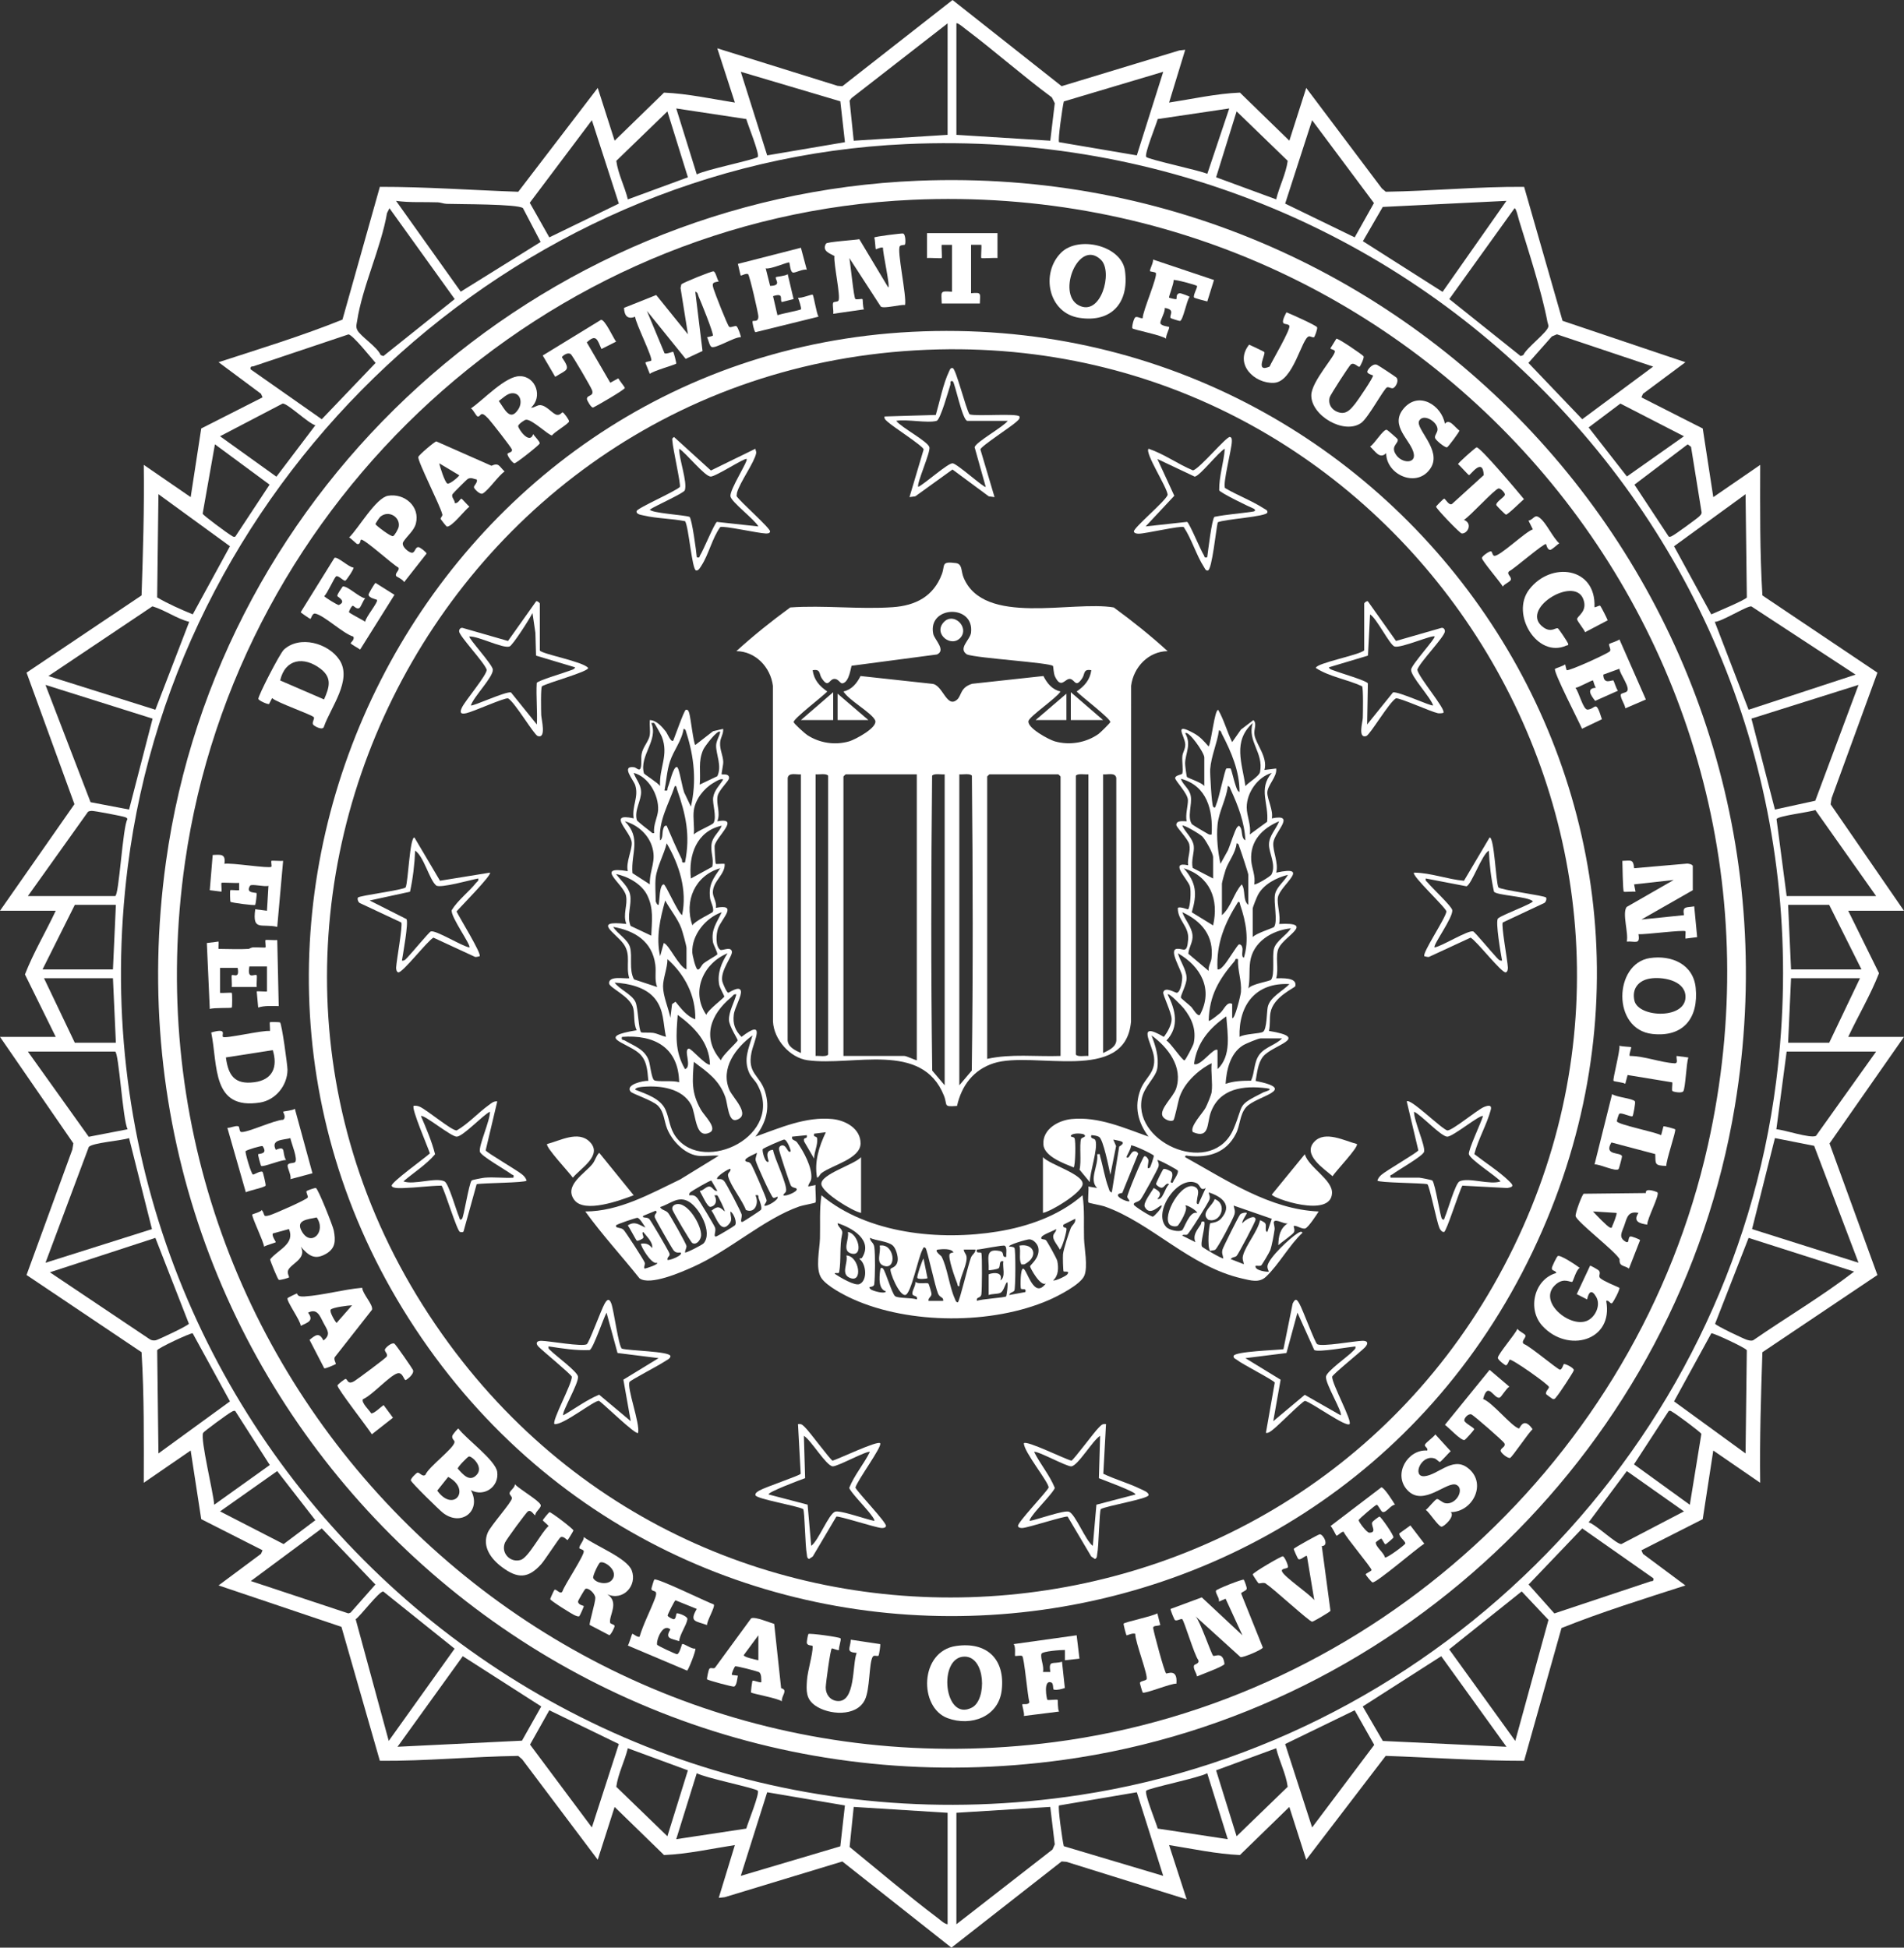 <?xml version="1.0" encoding="UTF-8"?>
<svg id="Layer_2" data-name="Layer 2" xmlns="http://www.w3.org/2000/svg" viewBox="0 0 1298 1327.87">
  <rect x="0" y="0" width="1298" height="1327.87" fill="#333333" stroke="none"/>
  <defs>
    <style>
      .cls-1 {
        fill: #fff;
      }
    </style>
  </defs>
  <g id="svg2">
    <g>
      <g id="_73IYJd" data-name="73IYJd">
        <g>
          <path class="cls-1" d="M0,620.93l50.75-72.66-32.65-89.68,78.41-52.65c1-29.69,1.89-59.25,1.5-89.01l31.98,21.99,7.2-46.8,41.8-21.21-1.05-2.43-28.94-21.54c28.28-9.18,56.92-17.95,84.47-29.04l25.49-90.51c31.44-.04,62.84,2.27,94.35,3.36l54.19-70.81,11.51,35.99,33.69-32.79c16.14.72,32.29,4.26,48.29,6.79l-11.99-36.99,81.97,25.58,3.29.26L649.37,0l74.37,58.75,80.21-24.36,4.04-.45-10.99,35.99c16.01-2.47,32.15-6.11,48.29-6.79l33.69,32.79,11.51-35.99,51.52,68.48,2.69,2.31c31.51-.45,62.97-3.59,94.33-3.33l26.19,91.32,83.77,28.24-28.94,21.54-1.05,2.43,41.8,21.21,7.2,46.8,31.98-21.99c-.05,29.73-.32,59.39,1.5,89.01l78.41,52.65-31.22,85.52-.69,4.24,50,72.57h-38l20.99,42.58c-5.78,14.88-14.19,28.91-20.99,43.42h38l-50.75,72.66,32.65,89.68-78.41,52.65c-1,29.69-1.89,59.25-1.5,89.01l-31.98-21.99-7.2,46.8-41.8,21.21,1.05,2.43,28.94,21.54c-28.3,9.14-56.88,18-84.47,29.04l-25.49,90.51c-31.44.04-62.84-2.27-94.35-3.36l-54.19,70.81-11.51-35.99-33.69,32.79c-16.14-.72-32.29-4.26-48.29-6.79l11.99,36.99-81.97-25.58-3.29-.26-75.11,58.78-74.37-58.75-80.21,24.36-4.04.45,10.99-35.99c-16.01,2.47-32.15,6.11-48.29,6.79l-33.69-32.79-11.51,35.99-51.52-68.48-2.69-2.31c-31.51.45-62.97,3.59-94.33,3.33l-26.19-91.32-83.77-28.24,28.94-21.54,1.05-2.43-41.8-21.21-7.2-46.8-31.98,21.99c.05-29.73.32-59.39-1.5-89.01l-78.41-52.65,31.22-85.52.69-4.24L0,706.93h38l-20.99-42.58c5.78-14.88,14.19-28.91,20.99-43.42H0ZM646,15.93l-65.53,50.97-1.29,1.72,2.82,27.32,64-4.01V15.93ZM652,15.93v76l64,4,3.06-25.55-2.01-4c-20.02-14.8-38.73-31.42-58.58-46.41-.96-.72-5.78-4.83-6.46-4.04ZM572.87,69.07l-67.86-20.13,18,57,53-9-3.14-27.87ZM793,48.94l-67.77,20.22c-.9,3.43-4.24,26.81-3.23,27.78l52.99,9,18.01-57ZM508.76,81.17l-47.75-7.23,14.01,45c4.86-3.02,40.28-10.22,41.58-11.95,1.42-1.9-6.85-22.05-7.83-25.82ZM838,73.94l-48.76,7.23c-.99,3.77-9.25,23.92-7.83,25.82,1.29,1.73,36.62,9.23,41.64,11.53l14.95-44.57ZM468.96,120.88l-13.97-44.94-34.84,33.72c1.19,8.95,5.73,17.42,7.87,26.28l40.95-15.06ZM869.99,135.93c2.13-8.85,6.67-17.33,7.87-26.28l-34.84-33.72-13.97,44.94,40.95,15.06ZM421.88,138.81l-18.38-56.86-42.34,56.29,13.32,23.59,47.4-23.02ZM876.12,138.81l47.4,23.02,13.13-23.39-42.15-56.48-18.38,56.86ZM617.79,98.23c-269.74,12.14-496.84,225.7-530.65,492.35-47.55,375.02,275.23,690.35,649.19,633.19,246.57-37.69,443.12-238.85,474.52-486.48,44.95-354.48-238.09-655.03-593.06-639.06ZM314.1,198.86l54.47-33.9-12.05-23.04c-3.34-2.94-44.38-2.63-52.06-2.94-2.13-.08-4.05-.96-5.97-1.03-9.53-.37-19.01.31-28.49-1l44.1,61.91ZM1026.99,136.94l-84.34,4.15-13.53,23.36,54.31,34.54,43.55-62.06ZM309.98,203.9l-44.48-61.94-1.66,3.32c-4.1,23.73-16.88,50.35-20.39,73.6-.34,2.22-1,3.72.07,6.03,1.94,4.21,13.63,11.52,15.95,17.11l1.85.77,48.67-38.9ZM988.02,203.9l48.67,38.9,1.85-.77c2.09-4.95,16.75-15.67,17.04-19.56.07-.9-.45-1.97-.63-2.9-3.93-20.82-13.09-48.86-19.46-69.62-.46-1.51-1.89-8.01-2.99-7.99l-44.48,61.94ZM171.01,251.92l48.35,33.91,36.68-38.39c-2.75-3.14-15.65-19.31-18.49-19.45l-65.15,21.86c-1.58-.4-1.96,1.4-1.39,2.08ZM1127,249.94l-65.62-22-3.44,1.44-15.98,18.05,36.68,38.39,48.36-35.89ZM214.99,289.95c-4.75-1.23-19.01-15.1-22.33-14.8l-42.65,22.28,38.42,27.57,26.55-35.05ZM1109.1,324.86l38.88-27.42-43.33-22.29-21.63,16.27,26.09,33.45ZM146.52,302.94l-8.37,47.29c.34,1.17,17.17,13.57,19.33,14.74.96.52,1.46,1.35,2.91.92l23.38-35.46-37.24-27.49ZM1150.52,302.95l-36.28,27.48,23.39,35.46c1.29.38,1.97-.4,2.94-.86,1.58-.76,16.92-11.89,17.95-13.05.71-.8,1.51-1.35,1.51-2.58l-7.22-44.76-2.28-1.68ZM108.01,336.94l-.87,70.36c7.46,4.42,16.04,8.14,24.27,11.56l25.36-46.44-48.76-35.49ZM1189.99,336.94l-48.76,35.49,25.36,46.44c3.32-1.49,23.73-10,24.27-11.56l-.87-70.36ZM129,423.95c-8.68-2.15-16.4-8-25.09-10.56l-70.91,47.53,72.93,22.97,23.06-59.95ZM1264.99,459.95l-70.99-46.49c-2.6-.76-20.56,10.62-25.01,10.49l23.06,59.95,72.93-23.95ZM104.01,489.95l-73.01-23,30.74,79.98,26.26,5.01,16.02-61.99ZM1267,466.94l-73.01,23,16.02,61.99,27.5-6,29.5-78.99ZM1279,610.93l-41.44-58.68c-3.72,1.48-25.88,4.03-26.45,6.25l6.89,52.43h61ZM19,610.93h59.5c2.65,0,5.17-47.8,8.39-52.43-.22-.87-.86-1.06-1.59-1.37-1.61-.68-21.16-4.39-22.81-4.29-.87.05-1.71.13-2.47.6l-41.01,57.49ZM79,616.93h-28l-22,44h48l2-44ZM1247,616.93h-28l2,44h48l-22-44ZM77,666.93H30l21,44h28l-2-44ZM1268,666.93h-47l-2,44h28l21-44ZM78.5,716.93H19l41.5,58.11,26.51-5.12c-3.34-6.14-5.94-52.21-8.51-52.99ZM1279,716.93h-61l-7.01,52.99c5.53.37,22.96,6.37,26.99,4.52l41.02-57.51ZM88,775.93c-4.8,1.72-25.07,3.19-27.46,6.04l-29.53,78.96,72.58-22.94-15.59-62.05ZM1236.74,781.2l-26.73-5.27-15.59,62.05,72.58,22.94-30.26-79.73ZM105.94,843.97l-71.94,23.46,67.65,45.35c1.46,1.07,2.81,1.3,4.59.99,1.36-.23,22.33-10.05,22.52-11.29l-22.83-58.5ZM1264,866.95l-71.94-22.97-22.83,58.5c.18,1.2,19.89,10.52,21.74,11,1.45.38,2.76.85,4.27.26,22.78-15.73,46.93-29.97,68.76-46.79ZM108.01,990.93l48.76-35.49-25.42-46.43c-1.31-.38-23.65,10.02-24.19,11.58l.85,70.34ZM1189.99,990.93l.85-70.34c-.54-1.56-22.88-11.96-24.19-11.58l-25.42,46.43,48.76,35.49ZM183.92,998.83l-23.56-36.84c-1.29-.38-1.97.4-2.94.86-1.71.83-18.42,13.02-18.95,14.08-2.09,4.16,7.24,41.6,7.54,49l37.91-27.1ZM1151.99,1025.93l7.87-48.29c-.34-1.17-17.17-13.57-19.33-14.74-.97-.52-1.46-1.35-2.91-.92l-23.69,36.39,38.05,27.56ZM188.96,1002.96l-38.94,27.48,43.33,22.29,21.63-16.27-26.02-33.51ZM1083.01,1037.92c4.75,1.23,19.01,15.1,22.33,14.8l42.65-22.28-38.94-27.48-26.03,34.96ZM171,1077.93l66.5,22.05,1.49-.52,16.93-19.17-36.56-38.25-48.36,35.88ZM1126.99,1075.95l-48.35-33.91-36.56,38.25,17.57,19.72,65.95-21.98c1.58.4,1.96-1.4,1.39-2.08ZM309.92,1124.04l-48.61-38.97c-2.71-.42-15.47,16.58-18.84,18.89l22.54,82.97,44.91-62.89ZM1032.99,1186.93l22.64-82.53-18.26-19.4-49.43,39.49,45.05,62.44ZM355.84,1186.77l13.14-23.34-53.49-34.26-44.49,61.75,84.84-4.16ZM1027,1190.93l-44.49-61.75-53.49,34.26,13.68,23.52,84.3,3.97ZM421.88,1189.06l-47.4-23.03-13.14,23.4,42.15,56.48,18.38-56.86ZM876.12,1189.06l18.38,56.86,42.34-56.29-13.33-23.59-47.4,23.03ZM468.96,1206.99l-40.95-15.06c-2.13,8.85-6.67,17.33-7.87,26.28l34.84,33.72,13.97-44.94ZM869.99,1191.93l-40.95,15.06,13.97,44.94,34.84-33.72c-1.19-8.95-5.73-17.42-7.87-26.28ZM508.76,1246.7c.99-3.77,9.25-23.92,7.83-25.82-1.29-1.73-36.72-8.93-41.58-11.95l-14.01,45,47.75-7.23ZM837,1253.93l-14.01-45c-4.86,3.02-40.28,10.22-41.58,11.95-1.42,1.9,6.85,22.05,7.83,25.82l47.75,7.23ZM576,1230.93l-52.99-9-18.01,57,67.86-20.13,3.14-27.87ZM774.99,1221.93l-53,9c-1.01.97,2.33,24.35,3.23,27.78l67.77,20.22-18-57ZM646,1235.93l-64-4.01-2.8,27.3c19.81,16.21,39.82,33.17,60.34,48.67,1.9,1.43,4.12,3.72,6.46,4.04v-76ZM652,1235.93v76l65.52-50.97,1.53-3.48-3.06-25.55-64,4Z"/>
          <path class="cls-1" d="M625.79,123.23c344.24-14.04,613.36,290.53,556.91,630.91-38.25,230.65-225.62,413.46-457.35,445.65-357.71,49.68-661.92-254.38-612.21-612.21,35.65-256.66,253.59-453.78,512.65-464.35ZM621.79,136.23c-250.15,11.25-460.1,204.59-495.63,451.37-49.98,347.21,244.56,645.18,592.19,600.19,217.61-28.16,398.12-193.22,445.96-407.04,76.83-343.35-192.9-660.25-542.52-644.52Z"/>
          <path class="cls-1" d="M621.79,226.23c333.3-16.85,568.27,322.92,423.06,627.06-147.92,309.83-581.95,335.64-766.27,45.56-177.83-279.85,12.63-655.91,343.21-672.62ZM639.79,238.23c-342.99,8.01-537.96,399.82-333.61,678.02,189.16,257.53,586.25,220.66,725.68-65.96,139.19-286.14-75.48-619.46-392.06-612.06Z"/>
          <path class="cls-1" d="M490,191.92c-4.09.7-4.78.88-3.53,5.03.84,2.77,9.49,25.08,10.65,25.87s3.94-1,4.94-.43,3.3,7.14,2.94,7.53c-4.24-.34-17.49,8.18-20.02,6.57-1.42-.9-2.01-4.94-2.99-6.55.81-.2,3.81-.82,3.97-1.06.82-1.17-8.32-23.61-9.7-26.72-.54-1.21-.5-2.96-2.26-3.23l4.92,40.37-11.47,5.38-26.46-32.75,12.05,28.95c1.39.72,5.56-1.34,5.94-.96.3.29,2.28,7.69,2.01,8-.64.73-15.88,4.98-17.99,7.01l-3-7.51c-.27-.85,3.62-1.09,3.95-1.55,1.29-1.82-10.67-25.53-10.99-29.92-5.26,2.12-7.38-.98-7.55-6.06l21.95-8.75,21.63,26.79-5.04-31.55.52-2.47c.62-1.01,20.81-9.19,21.95-8.9,1.59.41,2.35,5.43,3.58,6.9Z"/>
          <path class="cls-1" d="M847.91,1077.01c.27.19,2.28,5.39,2.01,6.27-.46,1.51-3.72,2.11-3.81,3.13l14.8,36.87c-.41,1.44-13.36,6.98-15.22,6.51l-30.7-27.84c3.11,3.03,10.87,26.1,12.08,26.94,1.11.77,6.71-3.5,7.68,5.59-.22,1.48-16.07,7.36-18.74,8.46-.24-2.35-2.64-4.9-2.09-7.33.26-1.13,4.15-1.2,2.93-3.93-2.59-3.19-9.67-26.86-10.88-27.73-.88-.63-3.72,1.5-5,.59-.52-.37-3.27-7.25-2.97-7.59l21.29-7.88,27.7,25.87-11.48-24.97-4.5,1.97c.45-2.45-2.41-5.36-2.09-7.4.16-1.01,18.16-8.12,18.99-7.52Z"/>
          <path class="cls-1" d="M1154,606.93l-35,19.99,29-2.98c-1.21-6.47,1.72-5.04,6.99-6.01l2,21-7.99,1c-.22-1.1.3-4.7,0-5-1.13-1.14-27.89,2.36-32.01,2,1.23,7.36-2.17,4.63-8,5.01,1.37-5.66-3.27-19.21-.07-23.58l32.08-18.41-27,3,1,4.98c-1.46-.24-7.66.36-8,.01-.74-.75-.88-18.47-1-21.01,5.77-.11,7.48-1.45,8.02,5.01l35.5-3.09c1.21-.3,4.49.49,4.49,1.59v16.5Z"/>
          <path class="cls-1" d="M616.85,166.8c-.39.42-2.67.05-3.4,1.05-2.17,2.98,4.76,33.87,3.54,40.07-3.46-.33-14.42,2.7-16.52,1.12l-21.46-33.1c.75,3.6,3,26.99,4.09,27.89.81.67,4.46-.33,4.9.11.25.25.12,5.6,1.01,6.98l-21,3.01c.39-2.1-.58-5.65-.08-7.39.32-1.12,2.85-.47,3.62-1.53,1.78-2.43-3.43-25.53-2.68-30.46-2.85-1.62-8.86-3.42-5.73-8.48.73-1.19,19.56-2.39,22.68-2.98l19.68,32.85c1.64-.07-4.02-24.68-3.51-27.01-1.38-.72-4.84,1.21-4.98,1-.23-.33-.43-6.58-1.01-7.99.66-.73,18.58-2.91,19.55-2.75,1.92.33,1.92,6.95,1.31,7.61Z"/>
          <path class="cls-1" d="M213.96,489.01c-1.21-1.71-25.09-9.93-28.47-13.06l-2.09,4.06c-1.3.21-7.19-2.45-7.27-3.55-.16-2.17,14.64-30.97,17.38-33.51,10.76-10,30.39-4.51,37.95,7.04,8.88,13.58-6.07,32.42-10.58,45.33-.64,3.11-6.76-.24-7.45-1.37-.89-1.44,1.2-3.99.53-4.94ZM220.91,476.86c3.64-8.25,5.68-14.74-2.42-20.92-11.25-8.58-24.08-6.88-27.5,7.98l29.91,12.94Z"/>
          <path class="cls-1" d="M190.9,697.04c1.25,1.06,5.12,29.47,5.09,32.39-.09,10.62-8.1,20.58-18.73,22.26-33.03,5.22-28.66-25.2-33.26-47.75,11.44-3.33,6.76,1.72,8,3,1.37,1.43,27.65-4.82,32.01-4,.23-1.25-.34-5.68-.01-6.01.24-.24,6.64-.11,6.9.11ZM185.95,715.96l-31.95,4.98c1.61,12.37,6.02,18.66,19.42,16.9,12.5-1.64,16.07-10.4,12.53-21.89Z"/>
          <path class="cls-1" d="M205.01,849.94c4.45,8.17-6.57,11.5-8.55,16.04-.94,2.16.93,4.43.55,4.95-.21.29-6.2,2.11-7.02,1.59-.71-.44-5.96-13.19-5.83-13.93,5.35-6.61,17.15-10.47,12.83-20.64l-10.99,3.01c-.88,1.72,2.22,5.69,2,5.97-.26.34-6.8,2.14-7.99,3.02-.12-3.24-8.81-20.86-8-21.96.21-.29,5.65-1.62,6.49-3.02,2.5,3.35.25,5.05,5.52,3.5,3.02-.88,25.51-10.72,25.82-12.12.25-1.14-1.42-3.44-.79-4.33.19-.27,5.49-2.29,6.33-2.03,1.5.46,11.59,25.86,12.16,28.9,1.29,6.89,1.32,12.09-5.2,15.9-7.96,4.65-12.07,1.08-17.34-4.85ZM215.9,830.03c-6.26,1.38-14.66,1.67-10.09,9.6,6.2,10.77,16.87.21,10.09-9.6Z"/>
          <path class="cls-1" d="M414,1086.94c8.4,5.57,1.1,14.28,1.92,19.34.17,1.04,2.76,1.05,3.05,2.19.22.87-2.53,6.15-3.57,6.39l-13.38-7.01c-.57-.75,3.94-15.57,3.83-18.48s-4.87-7.34-6.89-6.02c-.4.26-4.77,7.78-4.84,8.25-.41,2.54,3.7,3.11,3.86,3.34.22.31-2.73,6.72-3.04,6.94-.68.48-2.09-.17-2.91-.5-2.03-.81-16.71-10.03-16.92-11.1-.07-.38,2.61-6.16,2.89-6.36,1.26-.9,4.06,3.73,5.46.98,1.39-4.32,15.24-24.96,14.48-27.39-.43-1.37-3.02-1.3-3.02-2.15,0-1.96,3.23-4.99,3.09-7.44,7.5,5.85,29.47,14.28,32.68,22.82,3.86,10.26-5.86,21.06-16.7,16.19ZM416.72,1077.66c6.16-6.17-4.9-14.13-7.75-12.28-.97.63-5.2,9.26-4.54,10.55,1.76,3.47,9.29,4.74,12.29,1.73Z"/>
          <path class="cls-1" d="M321,1015.94c7.56,13.96-6.37,25.26-19.02,15.51-2.39-1.84-21.64-20.63-21.91-22.16-.2-1.17,3.75-5.14,4.57-5.27,1.45-.23,3.4,3.22,5.38,1.46,2.24-5.48,19.28-17.87,19.84-22.22.18-1.39-2.06-2.11-1.49-4.34.24-.96,3.63-4.96,4.14-4.96,5.25,7.07,25.35,21.58,26.45,29.56,1.41,10.19-8.95,17.3-17.95,12.43ZM319.64,993.01c-.79.14-7.76,7.16-7.56,8.29,3.51,3.93,8.09,9.53,12.94,4.16s-3.32-12.8-5.38-12.45ZM305.53,1006.93l-7.46,9.36c11.15,15.39,23.47-.73,7.46-9.36Z"/>
          <path class="cls-1" d="M362,277.93c2.33.18,3.96-1.84,6.35-1.71,4.46.26,8.5,6.23,11.38,6.61,2.25.3,3.23-1.7,3.79-1.71.72-.02,4.59,5.19,4.41,6.2-.29,1.63-10.05,7.22-11.56,9.52-2.03.36-13.64-11.06-17.71-10.69-1.3.12-5.33,3.17-5.41,4.28-.13,1.71,7.7,13.12,10.26,5.53.81,1.46,4.63,5.07,4.43,6.34-.18,1.08-16.2,13.75-17.29,13.57-1.3-.21-4.82-4.96-4.71-6.37.08-1,3.54-.85,3.05-3.03-.29-1.29-14.13-18.95-16.02-21-5.94-6.44-4.86-1-7.41-1.54-.92-.19-3-4.73-4.51-5.5,8.35-5.58,23.46-22.16,33.47-21.97,10.98.21,15.55,14.31,7.49,21.46ZM348.75,268.12c-3.08.29-6.24,3.51-8.7,5.29,3.85,5.15,7.63,14.64,13.4,5.47,2.92-4.64,1.33-11.32-4.7-10.76Z"/>
          <path class="cls-1" d="M1071.91,873.87c-1.09.8-5.4-3.02-10.94,1.53-13.99,11.5,9.92,31.04,21.72,24.72,5.26-2.82,8.58-10.48,5.49-15.89s-5.09-3.59-6.21,1.7l-7.06-3.6,9.09-19.4c.28-.21,5.57,2.74,6.11,3.46,1.39,1.85-.77,3.53.82,5.03,2.04,1.92,10.03,5.18,13.02,6.56.64.92-4.02,9.77-4.96,10.47-1.22.91-2.08-2.28-4.01-1.51,5.13,27.43-26.34,35.82-43.52,17.01-10.49-11.48-5.5-31.91,9.52-36.03-.52-2.04-3.28-1.16-3.03-3.42.13-1.17,3.26-7.66,4.01-8.15,1.69-1.09,12.83,6.43,15,8.07-2.32,1-4.47,9-5.07,9.44Z"/>
          <path class="cls-1" d="M481.99,1107.93c-7.77-2.86-12.27-1.98-6.98-10.99l-14.52-5.88c-.58.04-5.42,9.81-5.37,10.39.06.79,3.52,2.68,4.36,2.48,1.67-.4,1.13-3.99,2.05-4.02,1.43-.05,7.41,2.13,7.09,4.08-.71,4.35-5.18,10.11-5.62,14.94-5.31-1.87-10.03-1.56-5.98-7.99-5.2-4.65-9.72,7.3-9.08,10.35.15.74,12.85,6.59,13.6,6.53,1.72-.13,3.18-6.67,3.49-6.89,1.04-.75,6.78,3.77,8.98,3.01.77.86-4.8,14.93-5.6,15.06l-40.4-17.1c.88-1.18,2.68-7.72,3.02-7.98.41-.32,3.47,2.56,4.97,2,2.67-8.97,7.18-17.31,10.48-26.04,2.62-6.93-1.77-3.88-2.41-6.56-.08-.33,1.71-6.17,1.96-6.4,1.6-1.5,35.63,15.27,40.56,16.95,1.16,1.62-4.71,11.05-4.59,14.04Z"/>
          <path class="cls-1" d="M1122.01,476.92l-13.99,6.02c-.22-2.68-3.5-6.93-3.09-9.39.17-1.02,3.01-1.1,4.12-2.1,2.78-2.5-4.9-11.98-5.06-15.51l-10.99,4.01c.19,7.36,5.93,3.32,6.93,4.03.31.22,1.98,5.88,3.07,6.94l-15.52,6.92c-3-3.74-6.25-8.61.52-8.92-.96-.92-1.8-4.83-2.01-4.99-.59-.46-9.91,4.95-11.98,5.02,2.33,2.58,5.24,15.13,8.32,14.86,5.8-.5,5.33-7.47,9.73,6.55l-13.56,6.48c-2.08-4.85-19.74-39.03-18.42-40.83.22-.31,5.86-2.02,6.92-3.08.2.81.83,3.8,1.06,3.96,1.33.93,28.68-11.58,29.53-12.96s-1.2-3.99-.53-4.94c.22-.31,5.88-1.98,6.94-3.07l18.02,40.98Z"/>
          <path class="cls-1" d="M240.99,386.95c.54.76-4.9,8.81-5.57,8.96-1.38.32-4.85-3.97-6.34-2.93-1.2.84-5.93,11.62-8.03,13.46.05.61,9.26,6.34,9.94,6.04,5.67-2.5-1.06-5.68-1.06-6.1-.01-1.51,2.75-4.99,3.7-6.54,3.3-.54,11.3,7.57,15.37,8.1-1.45,1.32-2.91,5.87-3.98,6.56-1.92,1.23-3.76-1.55-4.54-1.5s-2.62,3.48-2.55,4.36c.05.64,9.56,5.43,11.04,6.57.13-2.98,9.11-13.51,8.02-14.98-.21-.28-5.55-1.15-5.74-3.5-.06-.69,3.98-7.49,4.73-8.05l12.94,8.14-23.41,37.34c-1.05-.91-6.45-3.65-6.47-4.43,0-.25,2.95-2.5,1.84-4.39-7.22-2.25-19.53-14.24-25.84-15.7-2.38-.55-2.89,3.85-3.54,3.58-.54-.22-6.41-4.17-6.5-4.56l22.98-37c1.99-1.25,9.78,6.42,13.01,6.58Z"/>
          <path class="cls-1" d="M951,1025.91c-2.78-.02-5.88,5.56-8.4,4.95-1.27-.31-3.02-4.92-4.1-4.91-.81.01-12.2,9.67-12.26,10.47-.08,1.1,5.52,8.57,7.25,8.55,5.46-.06,1.01-4.86,1.96-7.01.38-.88,4.49-4.02,5.06-3.96.86.08,9.88,12.79,9.43,14.3-.1.34-5.09,4.63-5.44,4.62-.76-.02-2.22-3.95-2.99-3.96-.22,0-3.54,2.33-3.58,2.55-.47,2.87,5.69,7.22,6.18,10.34,1.19.82,13.69-8.62,13.89-9.45.38-1.57-4.25-4.37-4.07-6.91l7.57-5.46,9.48,12.4c-4.59,2.78-32.85,27.06-35.3,26.41-.84-.22-4.67-5.06-4.66-5.41.03-.79,3.94-2.21,3.97-2.99.06-1.61-17.37-22.14-18.97-26.04-1.01-.77-4.28,3.05-4.99,2.54-.31-.22-2.77-5.68-3.97-6.51l34.62-26.39c1.82-.16,8.08,9.76,9.33,11.88Z"/>
          <path class="cls-1" d="M213,799.92l-14.99,4.01c.76-2.54-2.26-7.78-1.92-9.43.38-1.83,3.77-1.3,4.93-2.06,2.48-1.63-2.6-13.46-3.07-16.47-5,1.37-13.6.76-9.93,7.97,7.48-3.11,3.89,1.91,6.99,6.98-2.88-.4-15.63,4.95-16.96,3.99-.33-.24-2.34-7.68-2.05-7.96.57-.56,6.94.12,3.01-5.56-.66-.42-10.96,2.57-11.59,3.49-.48.7,3.85,15.8,5.06,15.93.8.08,5.13-2.82,6.48-1.85.39.28,2.31,8.4,2.13,9.34-.22,1.12-11.53,3.48-13.51,4.57l-12.57-43.93c2.21.11,5.4-1.64,7.42-1.09,1.07.29.5,3.72,2.05,3.92,4.24.54,22.57-8.21,28.55-8.32,2.42-1.74-.22-5.29-.02-5.51.29-.3,6.68-.81,7.99-2.01l12.01,43.99Z"/>
          <path class="cls-1" d="M651.76,1122.2c21.03-3.08,33.57,9.01,31.13,30.13-2.1,18.22-20.98,24.94-36.87,19.08-19.79-7.3-19.19-45.57,5.73-49.21ZM657.5,1129.45c-18.35.13-14.03,44.97,5.2,34.68,10.17-5.44,9.27-34.78-5.2-34.68Z"/>
          <path class="cls-1" d="M1124.76,653.2c14.71-2.19,29.59,4.15,31.23,20.25,2.07,20.36-8.2,33.83-29.49,31.49-27.81-3.05-26.31-48.08-1.73-51.75ZM1124.74,667.17c-7.81,1.32-12.37,6.98-10.52,15.05,2.73,11.93,36.41,12.98,34.77-3.7-1.02-10.36-16.07-12.74-24.25-11.35Z"/>
          <path class="cls-1" d="M364.98,1032.94c-.87.61-2.55-3.9-5-2.57-1.17.63-14.88,19.37-15.71,21.34-3.02,7.19,3.73,14.02,10.77,11.8,5.36-1.69,14.03-18.86,18.92-23.07-.56-1-3.92-3.45-3.92-4,0-.36,4.18-5.4,4.53-5.48,1-.24,16.33,11.45,16.34,12.48,0,.38-3.62,6.29-3.93,6.5-.48.34-2.76-3.06-4.85-1.86-.98.56-10.72,15.62-13.16,18.33-8.92,9.91-16.09,10.04-26.88,1.94-7.37-5.53-13.6-13.92-9.59-23.42,2.04-4.84,16.55-20.87,16.49-23.51-.03-1.35-1.86-2.32-1.58-3.55.42-1.87,3.63-3.55,3.61-5.94,3,3.34,16.12,10.84,17.52,13.98.87,1.96-3.77,4.77-3.56,7.02Z"/>
          <path class="cls-1" d="M926.98,249.93c-1.22.86-3.45-3.15-5.99-1.54-1.13.72-14.11,20.91-14.53,22.52-1.31,5.02,1.85,9.2,6.78,10.38s7.75-2.55,10.6-6.03c1.64-2,12.79-18.34,12.15-19.29-.13-.19-3.88-1.05-3.89-2.53,0-1.21,3.53-5.93,6.59-4.75.92.36,12.78,8.17,13.31,8.76,1.77,1.99-.25,6.02-2,7.04-1.32.77-3.01-.8-4.34-.45-2.05.54-12.82,20.86-17.73,24.32-11.69,8.24-34.23-5.11-33.99-18.95.16-9.48,16.74-27.19,16.07-29.95-.31-1.27-3.27-1.26-3-2.03l4.01-6.5c.9-.64,18.04,11.02,18.55,12,.59,1.11-2.28,6.77-2.59,6.99Z"/>
          <path class="cls-1" d="M246.91,878c.29,4.24,7.65,11.56,6.7,14.97l-25.13,32c-1.44,1.35.68,4.73.53,4.94-.25.34-7.36,3.41-7.95,2.99l-10.04-19.4c4.28-3.5,6.61-5.26,9.49.42,5.42-4.19,2.53-7.17.02-12s-4.26-10.12-10.52-6.97c4.23,5.6-.26,6.67-4.99,8.99.06-3.29-10.12-17.28-8.96-18.92.21-.29,5.97-3.16,6.43-3.14.4.01-.48,2.4,4.98,2.04,12.77-.83,26.57-4.83,39.45-5.93ZM240,889.94c-2.62.07-13.34,1.41-14.56,2.95-1.09,1.38,3.47,9.02,4.06,9.02l10.5-11.97Z"/>
          <path class="cls-1" d="M550,183.92c-2.4-.77-7.99,2.29-9.43,1.91-2.04-.54-2.02-6.48-2.58-6.91-.66-.5-13.31,5.04-15.99,4.01l3.02,12c8.47-.19,2.81-4.68,3.99-6,.27-.31,6.69-.78,7.99-2.01l4.01,16.99-7.99,2.01c-1.77-1.29,2-6.66-6.02-4l3.02,13c2.14-.93,15.43-3.41,15.99-4.01.59-.64-1.44-6.62-2-7.98,1.92.71,9.41-2.44,9.99-2.02.75.55,2.61,12.97,4.02,14.99l-43.05,10.6c-.89-.71-2.31-7.14-1.92-7.54.64-.67,4.09,1.04,3.94-3.42-.06-1.84-5.88-27.65-7-28.61-1.02-.87-4.76,1.14-4.96.99-.33-.25-1.58-6.69-2.02-7.99l42.99-11.02,4.01,15Z"/>
          <path class="cls-1" d="M723.36,172.29c11.91-11.87,41.21-4.85,43.55,12.23,2.97,21.7-9,35.63-31.17,32.17-21.24-3.31-26.39-30.45-12.38-44.4ZM750.66,177.27c-15.17-15.13-30.54,22.74-15.36,30.86s23.54-22.69,15.36-30.86Z"/>
          <path class="cls-1" d="M169.5,646.93c.46-.03,1.65-.91,2.96-1.04,1.66-.16,8.25.35,8.54.04.37-.38-.38-4.63,0-5.01.32-.33,6.54.24,8.01,0l1,45.01c-4.71.03-9.46-.48-14,.99l-1-10.99c.93-.27,7,.34,7,0v-17h-12.01c-1.68,9.56,3.64,4.68,5.01,5.99.34.33-.25,6.53,0,8.01h-17c.24-1.46-.34-7.7,0-8.01,1.03-.97,5.46,2.71,4.01-5h-12.01v17.01c1.48.25,7.65-.36,8.01,0s.35,9.66,0,10.01c-.53.53-12.57-.06-15,1l-2.01-45,8-1c.19.81-.25,5,0,5,6.65,0,13.94.42,20.5,0Z"/>
          <path class="cls-1" d="M572.97,1116.97c.79.91-1.43,6.21-.97,7.97-1.25.43-4.55-1.42-4.99-1.01-.98.91-4.06,23.79-4.09,26.5-.05,4.76,2.97,8.82,7.82,9.29,12.7,1.24,10.14-25.05,13.27-32.78-7.74-.65-4.28-3.05-4-9.02l20,3c.4.39-.72,7.58-1.13,7.9-.83.65-3.08-.71-3.94.74-2.64,4.46-1.72,21.98-5.37,29.43-5.75,11.73-24.77,10.25-33.9,3.77-6.33-4.49-6.03-10.11-5.54-17.2.47-6.75,3.93-17.23,3.9-23.09,0-1.07-3.25-.04-3.97-2.17-.28-.82.79-6.04,1.04-6.26.84-.72,21.14,2.09,21.86,2.93Z"/>
          <path class="cls-1" d="M527.79,1107.15l4.72,43.82c5.07,1.35.09,5.02.48,8.97-2.53-2.09-20.25-5.21-20.96-6.03-.26-.3.7-7.69.98-7.97.58-.59,4.63,1.38,5.99,1-.01-1.8.26-6.11-1.74-6.98-1.52-.66-15.36-4.28-16.07-3.87-.48.28-2.81,5.27-2.18,5.85l4.02.52c-.41,1.83-.75,6.85-2.63,7.43-.91.28-17.75-4.25-18.39-4.95-.27-.3.97-6.27,1.5-7.05,1.01-1.46,2.88.28,3.96-.91l24.55-33.56c2.44-1.53,12.57,2.85,15.78,3.74ZM517,1131.93v-17l-9.98,13.5c.02,1.45,8.22,3.1,9.98,3.5Z"/>
          <path class="cls-1" d="M1129.94,812.99c1.59,1.82-7.23,18.24-6.95,21.94-5.37-.74-9.91-2.2-5.99-7.99-7.12-1.48-7.85,3.15-9.75,8.74-1.41,4.16-4.11,7.81.74,10.76,3.28,1.99,1.31-2.94,3.58-3.47.59-.14,6.4,1.95,6.51,2.56l-7.56,19.35c-3.67-2.47-6.68-1.11-6.43-6.49-3.59-5.9-28.83-25.14-29.94-29.2-.49-1.8,4.5-15.06,5.53-15.31l42.36-.47c-.73-4.02,7.59-.8,7.91-.44ZM1102,826.94l-16-1c1.93,2.19,9.54,10.14,11.51,10.98,1.61.69,1.35-.56,1.7-1.25.61-1.21,3.38-8.18,2.78-8.73Z"/>
          <path class="cls-1" d="M989,1030.94c3.18,2.83-4.78,10.2-6.37,9.92-2.31-.4-8.14-9.72-10.62-11.43,1.73-1.18,6.21-7.16,7.63-7.4,1.22-.21,3.47,2.54,5.94,2.88,7.4,1.03,12.9-9.76,7.42-12.51-6.39-3.21-22.47,15.39-33.54,3.58-10.01-10.68,0-27.96,13.54-27.05.67-1.87-2.19-2.66-1.57-3.99.78-1.69,5.76-4.98,7.07-6.98l10.48,11.48c-1.38,1-6.67,7.33-7.47,7.34-.47,0-2.19-1.99-3.46-2.41-9.43-3.1-15.63,12.86-6.94,12.08,9.05-.8,18.91-13.17,28.94-6.06,14.2,10.08,4.38,30.48-11.04,30.55Z"/>
          <path class="cls-1" d="M985.01,288.93c3.05-3.92,6.64,2.32,9.91,4.63.12.7-7.77,11.39-8.48,11.44-1.68.12-7.27-4.63-8-6.09-.95-1.9,1.71-3.8,1.56-6.39-.31-5.34-9.87-10.84-12.55-5.56s15.58,19.82,8.01,31.95c-8.94,14.32-30.44,5.11-30.47-9.96-4.41,4.47-7.57-1.46-10.97-4.5,2.78-1.48,8.95-11.87,11.35-11.43.49.09,7.4,6.07,7.5,6.56.59,3.02-5.44,4.61-.85,10.87,3.9,5.33,12.8,5.76,11.85-.75-1.36-9.31-17.2-19.19-6.88-31.27s25.87-1.99,28.03,10.52Z"/>
          <path class="cls-1" d="M270.13,392.81c-1.23-2.11,2.66-4.01,1.43-5.89-3.74-1.8-23.73-20.17-25.52-18.95-.38.26-.33,3.45-2.51,2.95-.57-.13-4.23-3.91-5.52-4.48,6.28-6.05,18.24-27.05,26.53-28.44,11.2-1.87,21.98,7.28,18.97,18.97-1.26,4.9-6.06,8.46-8.57,12.46-1.8,2.87,3.65,7.23,5.72,7.41,2.44.21,2.22-4,4.66-3.8,1.13.09,5.48,3.52,5.48,4.39l-15.31,19.49c-.52-1.71-5.2-3.81-5.37-4.11ZM259.31,352.26c-.56.46-3.45,4.58-3.32,5.14.17.72,10.62,8.86,12.02,8.11,1.17-.63,3.51-4.92,3.79-6.32,1.27-6.45-6.63-11.72-12.49-6.93Z"/>
          <path class="cls-1" d="M901.1,1054.08l5.91,44.15c-.2.7-11.81,7.49-12.53,7.43-2.01-.17-26.81-23-31.13-25.62-1.41-1.71-4.63-.14-5.41-.6-.31-.18-3.94-5.65-3.93-6.01.03-1.2,19.31-12.47,20.5-12.38,1.11.08,3.64,5.77,3.55,7.28-.23,1.49-5.05.69-4.06,3.09,1.55,3.76,18.53,15.18,21.98,19.51l-5-30c-1.02-.91-4.23,3.17-5.95,1.96-.31-.22-3.27-6.64-3.04-6.94.59-.82,16.68-9.81,17.69-9.9,2.33-.21,6.75,7.94,1.41,8.02Z"/>
          <path class="cls-1" d="M1087.01,413.93c.43.49,3.2-1.41,3.87-.93.45.32,4.6,8.41,5.12,9.92l-15.4,8.1c-.8-2.03-5.25-7.41-5.47-8.77-.33-2.11,7.69-5.28,4.11-14.06-6.47-15.84-44.47,7.76-26.75,19.75,5.17,3.5,8.06-.25,9.55.47.65.31,6.44,9.04,6.86,10.14.66,1.69-.31,1.23-1.16,1.61-19.65,8.83-38.2-21.35-25.27-38.24,14.83-19.37,45.72-15.32,44.53,12.02Z"/>
          <path class="cls-1" d="M420,232.92l-9.98,5.02c-2.8-6.29-3.51-10.53-9.99-4.51l15.99,27.5,5.49-2.97c.6,1.18,4.48,6.09,4.48,6.48-.03,1.27-20.3,12.93-21.62,13.38s-4.17-4.9-4.23-5.55c-.35-3.33,5.14-1.64,3.43-6.37-.76-2.1-13.36-23.75-14.55-24.53-1.86-1.2-4.75.52-6,2.13,6.33,9.29,3.56,8.27-4.52,13.41l-8.51-14.53,39.7-24.31c2.7-.44,8.41,12.46,10.31,14.85Z"/>
          <path class="cls-1" d="M1011.08,953.83c6.4,2.31,19.42,18.82,24.43,20.1.61.16,2.97-8.64,9.3.5-2.58,2.04-14.16,19.39-15.39,19.58-1.84.29-6.12-3.39-6.35-4.71-.38-2.14,3.82-2.74,2.49-5.36-.67-1.33-21.09-19.23-22.53-19.63-2.24-.62-4.9,2.54-4.78,4.13.13,1.78,6.75,4.92,6.73,5.99,0,.49-5.91,7.21-6.63,7.34-2.49.47-10.73-8.55-13.31-10.34l30.46-37.48,13.48,11.48c-2.03.94-5.48,7.1-6.61,7.44-4.01,1.21-7.93-11.78-11.29.95Z"/>
          <path class="cls-1" d="M1113,760.94c-1,.9-7.72-2.67-9.04-1.6-.57.46-1.79,4.59-1.69,5.15.4,2.21,26.33,7.31,30.16,9.48l1.58-6.04c.35-.35,7.75,1.7,8,2.03.77,1.03-6.31,21.48-6.04,24.94-8.27-.19-7.27-1.36-7.55-8.08l-29.9-7.91c-5.56,9.34,6.69,6.32,7.25,9.47.08.44-2,8.17-2.27,8.57-1.58,2.36-13.27-3.53-16.47-3.06l11.98-47.96c2.73,2.12,14.16,2.94,15.57,4.97.54.78-1.21,9.7-1.59,10.04Z"/>
          <path class="cls-1" d="M1006.63,305.01c2.35-.43,28.83,31.05,32.29,35.29-1.78,1.5-11.13,10.77-12.29,10.57-.55-.1-6.47-6.01-6.57-6.57-.37-2.1,5.55-5.28,5.85-7,.23-1.3-2.97-4.52-4.29-4.29-2.74.48-19.38,18.93-23.62,21.43,6.24,2.48,2.46,9.58-1.53,9.26-1.26-.1-17.47-16.99-17.47-18.26,0-.39,5.1-5.48,5.48-5.48.9,0,3.38,5.2,5.49,3.54l21.54-19.58c-.63-12.54-8.99,0-10.04,0-.53,0-6.21-6.54-7.48-7.48,0-.85,11.78-11.27,12.62-11.43Z"/>
          <path class="cls-1" d="M814.04,202.87c-.98-1.35,2.58-7.1,1.96-7.93-.49-.66-15.22-4.64-15.97-3.98.43,2.11-3.45,11.38-3.04,11.96.15.21,4.62,1.33,4.97.99.4-.37-.56-3.88,2.46-3.97.83-.02,6.62,2.1,6.54,2.47-2.01,2.44-4.36,15.9-6.55,16.44-.32.08-6.16-1.72-6.35-2-1.24-1.76,3.6-5.79-4.06-6.92.57,2.59-3.33,8.82-2.93,10.42.5,1.97,5.67,2.26,5.92,2.59.53.72-2.55,6.22-2.01,7.99-2.78-2.37-22.16-6.14-22.95-7.04-.64-.72.85-6.82,1.93-7.55,1.24-.85,3.5.91,5.03.6-.08-4.76,10.5-28.66,8.92-30.9-.4-.57-3.74-.88-3.91-1.11-.53-.72,2.56-6.22,2.02-7.99l41.58,13.96-4.56,14.62c-1.43-.28-8.72-2.27-9-2.65Z"/>
          <path class="cls-1" d="M733.98,1114.93l1.91,15.91-9.9,1.1v-7.01c-2.46-.07-15.62.83-16.05,2.67-.77,3.3,2.05,8.56,1.05,12.34h5.01c-1.22-8.47,1.57-5.09,7.99-7l1.93,17.91c-2.19.73-5.1,1.56-7.37,1.14-1.16-.21.1-4.34-2.14-5.01-5.29-1.67-2.89,11.43-2.4,11.94.43.44,6.61-.41,6.99,0,.28.29-.07,6.44.99,8l-23.99,3.01c.65-1.61-1.49-7.57-1.01-8,.31-.28,4.34.61,4.75-1.46-1.2-3.85-3.5-30.57-4.88-31.41-1.12-.69-4.47.25-4.87-.13-.29-.28.59-6.41-.99-8l42.98-6.02Z"/>
          <path class="cls-1" d="M153,588.94c4.25-.94,30.71,3.39,32.01,2,.35-.37-.36-3.65-.01-4.02.31-.32,6.55.24,8.01.01l-4.01,44.99c-10.85-2.44-17.08,3.25-14.99-12l7.99,1.01,1.01-17.01c-2.34.95-11.64-1.52-12.55-.05-3.32,5.41,3.86,4.38,4.5,5.1.26.3-.68,7.68-.96,7.96-.6.6-16.34-1.46-16.89-2.11-.26-.3-.4-7.62-.11-7.9.33-.33,4.76.24,6.01.01v-5.01c-1.9.32-11.59-.43-12.01,0-.33.33.24,4.76,0,6.01l-8-1.01,2-24c5.66-.28,8.96-.9,8,6.01Z"/>
          <path class="cls-1" d="M680,158.93v17c-1.79-.29-10.6.41-11.01,0-.38-.38.28-7.42.01-9.01h-7.01v33.01c7.56-.73,6.1.14,6,7h-26c-.11-7.99-1.76-8.77,7-8v-32h-7.01c-.27,1.58.39,8.63.01,9.01s-8.31-.29-10.01,0v-17h48Z"/>
          <path class="cls-1" d="M268.87,916.08c.95.54,12.19,16.87,12.63,17.88,1.28,2.89-4.53,6.97-5,6.96-1.19-.02-2.01-5.59-5.53-4.6-5.36,1.5-17.23,15.01-23.53,17.62-1.42,2.23,4.37,7.53,5.54,9.57,1.56.78,6.92-4.54,8.53-5.55l6.38,8.62-14.4,11.31c-2.53-4.21-23.76-31.32-23.41-33.33.14-.81,5.08-4.47,5.44-4.46,1.56.02,1.27,4.6,6.42,1.27,2.47-1.59,20.91-15.28,21.63-16.43,1.23-1.96-1.8-3.5-1.11-5.02.64-1.41,4.64-4.86,6.41-3.84Z"/>
          <path class="cls-1" d="M897.87,223.08c.56.96-1.67,6.59-1.98,6.79-.75.51-2.47-.66-3.42-.56-4.95.5-10.57,31-23.96,31.7s-27.38-12.92-16.96-26.04c1.48.71,10.02,4.6,10.36,5.06,1.14,1.55-6.72,14.37,3.59,9.91,1.67-3.86,14.86-25.93,13.43-27.94-1.7-2.39-7.54,1.48-1.93-9.07,2.97,1.13,20.07,8.81,20.85,10.15Z"/>
          <path class="cls-1" d="M1053.98,370.94c-1.27-.9-21.83,16.95-25.05,18.46-2.39,1.95,1.7,3.58,1.02,5.91-.38,1.32-4.57,2.89-5.45,4.62-1.63-2.99-14.38-17.79-14.26-19.5.09-1.21,4.84-4.67,6.2-4.56.89.07.85,2.66,2.12,3.05,3.35,1.04,21.45-16.58,26.43-18l-2.99-5.96c3.86-.79,3.99-5.03,8.06-1.58,4.34,3.67,8.41,12.88,12.91,17.07-1.41.79-5.2,4.69-6.37,4.46-1.95-.39-2.44-3.82-2.63-3.96Z"/>
          <path class="cls-1" d="M791.01,1107.92c-2.23.9-5.18.1-4.83,2.3.5,3.16,7.55,29.78,8.84,30.72.52.38,8-3.84,6.95,6.96-3.45-.36-21.7,7.19-22.96,6.04-.25-.23-1.95-6.19-1.91-6.53.14-1.31,3.76-1.43,4.49-2.43,1.54-2.09-7.99-26.14-7.61-31.03-1.63-.9-5.73,1.18-5.97.99-.33-.25-2.26-7.65-2.01-7.98.78-1.05,20.18-5.13,22.99-7.03l2.02,7.99Z"/>
          <path class="cls-1" d="M1066.1,930.01c.66-.46,7.23,2.63,6.79,4.26-.42,1.52-10,16.02-11.46,17.59-.76.82-1.33,2.29-2.78,2-.29-.06-4.68-3.21-4.72-3.5-.28-2.07,2.22-3.59,2.01-4.8-.27-1.62-25.47-19.47-26.83-18.54-.26.18-1.3,3.83-2.6,3.83-.39,0-5.62-3.75-5.38-5.23.46-2.84,11.61-15.74,13.38-19.67.83,1.67,5.15,3.38,5.44,4.58.41,1.7-3.5,4.19-.94,5.87,3.85,1.27,23,17.45,24.5,17.44,1.31,0,2.35-3.67,2.6-3.84Z"/>
          <path class="cls-1" d="M1112,713.94c.36.3-1.58,4.62-1.01,5.99,9.86,0,21.04,4.48,30.52,5.01,2.87.16,1.04-3.13,1.49-5.01l7.96,1.04c-1.36,4.01-1.94,20.77-3.41,23.02-1.05,1.6-6.97.39-7.44-.16-.64-.76.17-4.47-.11-5.9l-30.43-5-1.59,6c-1.35-1.01-7.62-1.51-8-2.01-.73-.98,4.61-20.6,4.01-23.99,1.42.62,7.68.75,7.99,1.01Z"/>
          <path class="cls-1" d="M796,443.93c-13.12.17-23.27,10.96-24.89,23.62l-.07,228.93c-3.7,42.83-66.23,19.66-93.59,28.41-13.84,4.43-21.94,15.27-25.02,29.11-9.79.74-6.24-.28-8.94-7.04-14.93-37.38-61.92-19.86-92.9-24.1-12.1-1.66-23.06-14.24-23.62-26.38l-.07-228.93c-1.63-12.7-11.8-23.45-24.89-23.62,11.51-10.5,24.01-20.51,36.71-29.78,22.84-1.6,47.17,1.4,69.83-.17,15.62-1.08,27.8-7.34,33.52-22.48,2.35-6.23-.76-8.95,9.5-7.6,4.62.61,3.46,5.25,5.27,9.72,13.67,33.58,74.04,15.68,102.46,20.54,12.7,9.27,25.17,19.26,36.71,29.78ZM717.86,454.07c-1.87-2.29-51.75-5.29-58.63-7.87-6.41-4.12,2.16-9.92,2.74-14.86,2.33-19.73-29.74-18.37-25.75.87.79,3.81,8.94,11.09,2.54,14l-58.12,7.68c-.61.35-1.45,11.13-6.28,11.99-1.77.32-2.7-3.3-5.82-2.99-3.43.34-3.68,6.66-8.41-.58-1.88-2.87-.51-6.38-6.14-5.35.98,6.76,4.65,10.76,9.98,14.49-2.74,3.06-23.29,18.66-22.91,20.86.19,1.09,7.66,7.81,9.23,8.83,8.47,5.51,18.94,7.09,28.67,4.28,3.85-1.11,20-9.57,17.58-14.45-2.59-5.22-17.85-13.5-21.55-19.53,5.68-1.21,9.2-5.64,11.66-10.54l48.59,5.29c7.48.31,10.05,17.18,17.26,10.77,3.14-2.8,2-8.22,10.23-10.77l48.59-5.29c2.46,4.9,5.98,9.33,11.66,10.54-2.6,4.44-21.21,16.95-21.84,20.15-.94,4.77,13.94,12.69,17.87,13.83,10,2.89,21.36,1.05,29.91-5.04,1.14-.81,7.88-7.45,7.99-8.08.38-2.2-20.16-17.8-22.91-20.86,5.32-3.74,9-7.74,9.98-14.49-5.63-1.02-4.26,2.48-6.14,5.35-4.73,7.24-4.97.93-8.41.58s-6.01,7.21-10.23-1.67c-1.01-2.14-1.07-6.78-1.36-7.14ZM546,527.93c-3.08.37-8.38-1.56-9,2.5l-.06,178.06c-.28,5.22,5.17,7.61,9.06,9.44v-190ZM556,719.93c2.22-.26,7.33.83,8.56-.94v-190.13c-1.23-1.77-6.34-.68-8.56-.94v192ZM625,527.93h-48.5c-.11,0-1.5,1.39-1.5,1.5v190.5h41.5c1.44,0,6.59,2.53,8.5,3v-195ZM644,527.93c-2.22.26-7.33-.83-8.56.94-.68,66.89-.83,134.16.08,201.05l8.48,10.02v-212ZM654,739.93l8.48-10.02c.91-66.88.75-134.16.08-201.05-1.23-1.77-6.34-.68-8.56-.94v212ZM723,719.93v-190.5c0-.11-1.39-1.5-1.5-1.5h-47c-.11,0-1.5,1.39-1.5,1.5v192.5c16.35-3.63,33.33-1.41,50-2ZM742,527.93c-2.22.26-7.33-.83-8.56.94v190.13c1.23,1.77,6.34.68,8.56.94v-192ZM752,717.93c3.89-1.83,9.34-4.22,9.06-9.44l-.06-178.06c-.63-4.06-5.92-2.13-9-2.5v190Z"/>
          <path class="cls-1" d="M475.5,787.93c-8.98-1.27-17.41-10.23-20.67-18.33-2.13-5.27-2.01-11.44-6.28-15.72-3.72-3.73-17.42-8.07-18.64-9.61-3.87-4.88,8.92-7.63,12.08-7.36-.7-7.36-.88-14.54-7.05-19.41-9.03-7.13-28.81-10.53-.92-15.08-2.18-4.63-1.29-10.26-2.24-14.76-1.78-8.48-16.65-14.11-16.59-17.38.09-5.25,10.47-2.86,13.81-3.35-2.65-8.35,1.56-15.93-4-23.49-5.57-7.58-21.53-16.18,2-13.51-2.59-6.54,1.1-12.95-.23-19.27-1.73-8.25-22.11-20.57,1.23-16.72-1.49-5.82,2.96-14.38,2.69-19.36-.4-7.48-17.56-20.78,1.3-16.65-1.35-8.24,3.58-14.56,1.06-22.56-1.15-3.66-10.03-13.51-.77-12.28,1.64.22,3.74,3.25,4.57.2.68-2.5-.01-6.16.6-9.4.89-4.73,4.87-8.61,5.48-12.52.51-3.28-.22-7.07.07-10.43,4.49.13,8.17,4.4,10.82,7.67,1.17,1.45,3.57,7.84,5.16,6.32,1.09-2.66,7.43-20.73,8.53-20.99,1.73-.41,2.06,1.31,2.43,2.55.91,3.05,2.85,20.27,4.06,21.44l12.1-9.39,6.89-1.6c.32,3.6-1.87,5.8-2.08,9.47-.26,4.82,2,8.58,2.15,13.02.07,2.06-1.39,8.21-1.07,8.5.4.36,5.1-.89,5.05,2.52-.03,2-6.96,8.11-7.81,12.22-1.18,5.67,2.2,11.34-.23,17.27,16.17-2.96-.82,10.52-1.84,16.76-.11.68.39,11.82.83,12.25.33.33,4.76-.24,6.01,0,.57,7.21-8.06,11.69-8.03,19.5.01,3.3,2.87,6.76,2.03,10.5,15.57-3,3.96,7.31,1.52,14.01-1.33,3.64-1.87,12.26,1.44,14.58,1.29.9,6.95-2.48,7.98,1.01.88,2.97-7.96,12.93-6.55,20.42.26,1.39,3.02,7.78,4.08,7.87.47.04,7.64-5.13,8.59-1.24.78,3.23-4.22,11.38-4.8,16.1-.78,6.26.81,10.74,5.24,15.23,17.02-13.07,8.41,2.72,6.78,10.79-2.89,14.27,5.64,15.26,9.2,26.25,3.74,11.59.74,21.63-6.47,30.96,16.7-5.94,34.26-13.81,52.49-11.98,8.96.9,19.26,6.54,19.17,16.68-.09,10.34-19.19,14.7-26.44,20.03-1.7,1.25-1.69,2.94-3.21,3.27-2.02-10.73,1.38-21.38,5.98-30.99l-7.99,1c-.79,2.98,1.9,1.06,2.1,3.43.38,4.71-2.11,8.93-2.11,13.56l-6.82-11.72c-.85-3.66,2.49-.89,1.83-4.26l-9.99,1c-.56,2.77,2,2.01,3.46,4.01,4.29,5.86,10.43,17.2,9.6,24.53-.3,2.6-1.96,3.17-2.06,5.45l4.99-.99c-.4,2.12.64,11.06-.09,11.9-.36.42-8.9,1.95-10.86,2.64-24.36,8.55-47.61,30.15-72.68,41.32-7.71,3.44-29.34,12.99-36.43,7.71-12.18-15.28-25.51-29.73-36.93-45.56,23.05,0,44.43-12.11,64.67-21.84l26.33-16.17c-4.56-.45-10.09.62-14.5,0ZM445.98,492.94c-.21-.16-1.37.06-1.98,0,5.08,11.72-8.32,22.15-5.02,34.29.18.68,9.8,6.63,11.01,8.7-.71-12.5,6.08-21.12,1.18-33.67-.47-1.2-4.77-9-5.19-9.32ZM470.99,549.93c3.99-17.06,2.2-33.88-3.08-50.4-.36-1.11-.33-2.41-1.89-2.59-1.21,8.11-6.79,14.61-9.29,22.22-2.12,6.44-2.41,13.19-3.72,19.77,2.87.55,1.61-.78,2.26-2.18,1.3-2.77,3.68-14.33,6.22-13.8,1.74.36,3.71,15.98,5.5,18.51l4.01,8.48ZM490.99,498.94c-1.77-1.83-10.58,10.01-11.49,12-3.8,8.3-1.63,15.28-2.5,23.99l12.01-5.73c3.29-6.91-.85-14.73-.82-20.77.02-3.41,2.24-6.25,2.8-9.49ZM445.99,567.93c-.88-5.17,2.42-10.96,2.66-15.64.51-10.13-6.42-22.69-16.65-25.35,1.44,4.27,4.78,7.65,5.04,12.53.33,6.25-4.88,13.11-2.85,19.78.18.58,8.04,6.83,9.29,7.7.85.59,1,1.39,2.51.98ZM473,552.43c-.71,5,.52,11.33,0,16.5,2.07-2.35,12.76-6.46,13.52-7.98,2.22-4.46-.95-12.62-.33-17.24.66-4.91,4.45-8.28,6.82-12.26-1.75-.92-5.14,1.42-6.68,2.32-6.46,3.76-12.26,11.09-13.33,18.67ZM467,587.94c3.73-18.72.53-32.55-5.52-49.99-.33-.96-.12-2.3-1.46-2-4.07,12.2-11.22,23.54-10,36.99,2-1.04,1.36-5.46,2.04-7.44.46-1.32.5-2.72,2.43-2.55,3.28,7.69,6.59,15.28,10.26,22.8.66,1.35-.64,2.75,2.25,2.2ZM442.99,602.93c-.26-10.51,5.04-15.99,1.21-26.7-2.86-8-10.11-14.07-18.21-16.28,11.44,11.59,4.05,21.6,5.16,35.33l11.84,7.65ZM492,562.94c-16.99,3.69-22.81,19.92-20.99,35.99l14.53-7.95c1.34-5.61-1.53-10.43-.31-16.32.95-4.59,5.31-7.61,6.77-11.72ZM447,598.43c-.53,4.74,0,11.02,0,16,0,.16.98,2.92,1.99,2.49.75-2.7.45-13.93,3.51-13.97,1.33-.02,9.39,18.98,12.49,20.97,3.64-17-1.91-34.35-10.49-48.99-1.73,7.43-6.65,16.02-7.5,23.5ZM491,591.94c-17.23,5-24.74,22.26-18.99,38.99,1.38-2.85,13.39-8.44,13.84-9.14,1.33-2.09-1.46-6.96-1.77-9.43-1.15-9.25,2.09-13.24,6.92-20.41ZM443.99,637.93c.34-9.87,1.83-18.35-2.81-27.68-3.76-7.55-13.14-12.78-21.18-14.31,3.16,4.31,8.41,8.5,9.55,13.93,1.41,6.67-2.55,14.51.36,21.4l14.08,6.65ZM468,660.93v-14.5c0-1.67-2.71-11.28-3.51-13.49-2.38-6.57-7.67-12.81-10.99-19.01-3.48,12.4-6.38,25.06-3.48,37.99l2.48-8.98c3.52.89,10.18,16.16,15.51,17.99ZM491.99,621.94c-10.91,3.83-20.55,15.46-20.03,27.45.08,1.86,2.17,10.87,3.55,11.54s2.62-2.79,3.99-3.98c1.75-1.51,9.09-5.67,9.42-6.13.67-.95-2.55-6.51-2.86-8.43-1.39-8.83,2.51-13.07,5.93-20.43ZM448,672.93c-1.94-4.78-.57-10.04-1.26-15.23-2.12-15.87-13.97-23.2-28.74-25.75,2.86,4.68,10.12,8.57,11.53,13.96,1.71,6.55-.89,15.16,2.69,21.81l15.78,5.21ZM496,649.94c-16.51,6.74-25.34,26.19-14.5,41.97.76-3.08,12.2-11.59,12.27-12.46.05-.57-3.13-5.94-3.53-8.25-1.34-7.76,1.67-14.92,5.76-21.26ZM473.99,694.93c.37-16.05-7.2-30.58-18.98-40.99.07,5.78-2.99,13.02-3,18.5,0,6.67,3.72,14.92,5,21.49l1.15-9.33,2.33-1.66c3.82,4.6,7.58,9.87,13.51,11.99ZM454,706.93c-2.01-9.31-1.2-18.13-7.47-26.02s-17.91-10.43-27.52-10.97c3.39,4.69,11.82,7.94,14.23,13.26,1.81,3.99,2.02,19.02,3.86,20.63.4.35,6.23.03,8.14.36,3.23.56,5.71,2.03,8.76,2.73ZM501.99,677.94c-1.88-.43-2.37,1.07-3.5,1.99-14.16,11.65-20.24,27.67-7,42.98.74-3.28,11.18-12.35,11.4-13.62.13-.76-5.8-9.54-5.94-13.89-.18-5.56,3.7-12.16,5.04-17.46ZM483.99,725.93c-.34-15.2-10.55-25.58-21.98-34-1.02,13.67-2.2,24.61,5,37,5.04-1.66-1.29-13.17,2.5-13.99,1.71-.37,10.84,10.91,14.47,11ZM433.01,742.92c7.4,2.94,17.26,5.95,20.73,13.77,2.8,6.31,2.47,12.39,7.26,18.74,19.17,25.42,74.4-1.46,55.19-36.19-1.45-2.62-4.07-4.8-5.36-7.64-4.21-9.25-.42-16.73,2.16-25.67-11.45,8.41-22.07,22.49-15.72,37.23,2.25,5.23,15.09,17.15,4.76,20.36-5.6,1.74-5.9-10.97-7.56-15.56-4.21-11.66-12.01-16.9-21.47-24.02-.96,13.15-1.86,20.86,4.82,32.67,2.26,3.99,11.74,12.84,5.92,15.58-9.93,4.68-9.17-12.75-12.55-18.96-6.16-11.33-21.1-13.25-32.69-12.28-1.21.1-5.35.37-5.51,1.98ZM462.99,737.93c-.39-23.83-17.03-32.7-38.99-30.99-.55,2.65.66,1.72,1.97,2.48,6.42,3.75,13.61,5.97,16.34,13.7.94,2.67,1.81,12.13,3.65,13.35,2.12,1.41,13.37-.14,17.04,1.45ZM539,784.93c.33-.34-2.33-7.98-4.45-8-.8,0-14.47,5.85-14.63,6.64-.38,1.85,2,10.17,4.08,8.36.39-.33-3.61-7.74,2.99-7.99.85,5.7,10.01,23.9,8.85,28.26-.29,1.09-1.72,1.63-1.84,2.73,1.32.96,8.19-1.89,8.99-3.5,1.01-2.03-2.55-1-3.84-3.13-.81-1.33-8.16-23.61-8.13-24.92.04-1.47.98-2.47,2.49-2.47,2.88,0,3.65,5.97,5.49,4.03ZM529.99,815.94c-.25-.29-1.74,1.18-2.98.58s-11.55-23.23-11.86-25.35.74-3.29.84-5.23c-1.67,1.14-10.46,4.29-7.27,5.99.97.52,1.76-.11,3.18,1.6,1.16,1.4,10.77,23.57,10.71,24.92s-1.3,2.23-1.61,3.48c1.48,1.15,10.49-4.23,8.99-5.99ZM497.99,796.94c-.63-.66-10.6,5.58-8.99,6.99,2.28-.12,3.44-.22,4.9,1.6s11.2,20.45,11.69,22.41-1.66,6.05.89,4.98c.68-.29,11.97-7.53,12.35-8.17.85-1.43-.88-5.9-1.58-7.62-.61-1.5.6-2.72-2.25-2.2,2.62,5.28-.32,12.69-6.51,10-2.48-6.78-10.48-16.45-12.11-23.01-.64-2.59,1.94-2.68,1.61-5ZM484.98,804.94c-.67-.47-13.53,7.16-14.35,7.91-.74.68-1.02,1.75-.64,2.08,2.61-.2,3.8.06,5.48,2.04,1.3,1.53,11.48,18.45,12.02,20.04.9,2.64-1.72,6.75.99,5.91,1.02-.32,11.98-6.89,12.54-7.52,1.61-1.83-.71-7.97-3.01-9.46-.32,3.02,1.46,5.31-.5,7.94-6.16,8.23-9.17-4.22-12.48-8.46,4.11-3.24,5.27-3,8.97.52.57-.7-4.53-10.62-5.01-10.99-.21-.16-1.37.06-1.98,0,2.09,3.21,1.15,7.27-2.69,7.86-2.12.33-6.02-8.85-7.31-10.85,2.38-.09,4.25-3.06,6.52-3.01s2.94,3.42,5.48,2.98l-4.02-6.99ZM479.71,847.65c6.26-7.44-2.72-23.76-9.76-28.17-7.53-4.72-12.97,1.42-19.95,3.47,1.17,2.31,3.59,1.86,5.48,4.01,1.4,1.6,12.45,21.24,12.51,22.53.07,1.56-1.01,2.9-.99,4.44.57.57,11.83-5.23,12.71-6.28ZM464,853.94c-2.26.12-3.46.22-4.9-1.6-1.22-1.54-12.41-21.15-12.72-22.4-.65-2.63,2.57-2.89.62-4.51l-8.51,3.51c-1.15,1.7,2.32.62,4.01,2.01,1.05.86,12.86,21.13,13.77,23.34.99,2.42-1.54,2.18-1.26,4.65.86.81,11.09-3.15,8.99-4.99ZM440,836.92c-1.02-1.52-3.87-6.49-5.48-6.65-.77-.08-14.31,4.43-14.53,5.17-.64,2.18,2.99,1.11,5.05,2.95,1.22,1.09,14.25,21.21,14.52,22.52.34,1.62-1.05,3.17-.06,4.03,1.18-.21,9.6-2.89,8.49-4-4,1.66-11.76-12.34-10.99-13.01,3.35-.47,5.52.25,7.5,2.99,1.03-3.68-3.79-8.07-6.01-10.99-1.38.73.64,3,.04,4.05-.42.74-3.76,2.36-4.44,1.88-.49-.35-4.99-8.97-6.11-10.43,5.06-3.12,7.53-.35,12.01,1.48Z"/>
          <path class="cls-1" d="M840.01,505.93l5.97-8.51,8.5-6.48c2.7,2.65.02,6.07.75,10.27,1.1,6.29,9.2,15.13,6.78,23.74l7.99-.99c.82,5.56-6.01,11.4-6.04,16.48-.03,4.48,4.23,12.16,3.05,17.52,17.03-3.48,1.72,9.34,1.04,16.62-.53,5.68,3.75,13.83,1.96,20.37,24.38-5.33,2.77,8.54,1.19,16.75-.91,4.77,2.1,12.82.79,18.26,24.81-1.35,3.75,8.18-.21,16.27-2.73,5.58.23,14.26-1.79,20.72,3.81.06,14.44-.8,13.05,5.36-.28,1.25-15.06,7.17-16.97,18.23-.67,3.91-.07,8.38-1.01,12.33,29.17,4.78,2.31,9.42-4.07,17.59-3.54,4.54-3.97,11.02-5.01,16.49,29.98,6.03.17,10.23-6.53,17.98-4.37,5.05-3.9,12.16-6.92,18.08-6.65,13.04-18.61,16.48-32.18,15.05-1.05-.11-2.64-.75-2.37.88,28.14,15.63,57.86,35.67,90.99,37.02-1.53,2.43-6.9,10.64-9.03,11.52-2.24.93-6.68-2.58-7.97-1.53-.25.21,1.06,2.7.09,4.27-1.03,1.67-8.63,6.86-10.6,8.72.17-6.33,1.09-11.33,6.51-14.98-2.25,1.05-8.14-3.31-9.52-1.01-.43.72.71,3.47.46,5.34-.49,3.61-1.82,10.86-2.98,14.12-.45,1.25-5.63,10.05-6.15,10.34-1.04.59-2.6.12-3.8.21-1.11,3.34,8.43,4.44,8.99,3.99.17-.14-1.32-2.24-.84-4.23,1.38-5.68,15.18-18.53,20.3-21.8.94-.6,2.77-1.87,3.53-.47-9.03,8.43-16.2,21.81-24.96,30.04-4.64,4.36-10.46,2.49-16.25,1.17-35.92-8.18-61.84-37.94-93.83-49.17-1.96-.69-10.5-2.21-10.86-2.64-.71-.82.3-8.89-.09-10.9l5.99.99c-5.91-5.6,1.14-15.41,0-22.99,2.59-.29,1.59,0,2.02,1.46,1.98,6.73,3.21,14.83,5.69,21.32.48,1.27.59,2.94,2.27,3.22l5.04-31.22c5.98-3.69-.25-3.85-4.03-4.78l1.91,4.42-3.9,19.57c-1.01-4.57-4.81-24.08-7.68-25.82-1.36-.82-3.7-1.11-5.32-1.17-.85,2.89,2.24,1.72,2.85,3.6,1.84,5.64-3.88,21.66-3.87,28.39l-7-8.48c1.38-5.51-.18-16.25.99-20.81.35-1.38,4.35-1.28,2.04-3.22-1.95-.88-8.24-1.08-9.01,1.02-.28.75,1.89.52,2.5,1.45,1.08,1.66.61,19.03-.51,20.04-6.53-2.67-20.14-7.49-20.66-15.63-.67-10.46,10.13-16.45,19.18-17.36,18.23-1.83,35.79,6.04,52.49,11.98-7.18-9.72-9.91-20.32-5.49-31.98,3.23-8.49,10.55-11.41,9.24-22.25-1.09-8.98-12.69-25.16,6.69-13.77,2.4-3.01,5.42-8.35,5.32-12.22-.12-4.55-6.17-16.59-5.71-18.17,1.26-4.27,8.31.57,9.35.33,2.66-.61,3.79-8.96,3.54-11.33-.46-4.3-9.61-18.26-3.44-18.64,4.61-.29,6.75,3.73,7.53-6.48.69-9.01-7.39-13.09-7.03-21.48,1.83-1.03,6.75,1.26,6.99,1.01,1.58-1.68,2.15-12.79,1.23-15.73-1.54-4.88-14.52-17.25-1.23-14.28-.66-4.84,1.9-9.45.8-14.29-.85-3.74-8.81-11.58-8.83-13.2-.05-3.37,4.93-2.5,7.05-2.5-1.01-4.55.98-10.57.86-14.55-.14-4.57-8.83-13.16-8.7-14.96.16-2.05,4.64-2.17,4.89-3.11.66-2.44-.32-8.43.02-11.8.28-2.72,2.06-4.81,1.97-8.05-.17-5.71-8.6-15.42,5.62-7.7,4.58,2.49,6.96,5.37,10.32,9.16,1.98-3.38,4-24.98,6.51-24.98,3.95,6.78,5.99,14.84,9.51,21.97ZM849.01,535.93c2.26-2.57,9.42-6.73,9.97-9.52,2.64-13.34-8.81-20.81-4.99-33.48-13.81,12.59-7.16,27.32-4.98,43ZM844.99,539.93c.1-14.09-5.6-27.27-11.97-39.52-.48-.93-.55-2.38-2.01-2.48-1.24,8.87-5.34,17.54-6,26.52-.22,3.01,1.07,24.28,1.99,25.48,1.48,1.94,1.73-.6,2.09-1.41,1.98-4.39,5.88-23.87,6.96-24.55.26-.16,2.62-.16,2.88,0,.49.31,2.52,9.17,3.31,11.21.51,1.32,1.24,4.52,2.74,4.75ZM821,535.93v-19.5c0-3.35-10.85-18.72-13-16.49,4.41,7.68.05,13.65-.09,20.5-.03,1.29.92,8.72,1.28,9.29.45.71,10.33,3.85,11.8,6.2ZM867,526.94c-9.72,2.87-17.07,13.51-17.09,23.49,0,6.03,3.2,12.18,2.09,18.49l11.84-8.65c1.3-12.24-6.27-22.43,3.16-33.33ZM825.99,568.93c1.04-16.5-3.11-33.28-20.99-37.99,1.56,4.46,5.81,6.55,6.76,11.72,1.08,5.91-2.59,14.25.78,19.23.33.48,8.61,5.36,9.93,6.07,1.2.64,1.88,1.37,3.52.97ZM848.99,572.93c-.55-12.23-4.91-23.57-9.96-34.53-.46-.99-.58-2.35-2.02-2.47-1.01,9.17-6.14,17.28-6.99,26.52-.8,8.58.22,18.09,2,26.48l5.16-9.32c1.4-3.17,4.75-14.17,6.3-15.7,1-.99,1.09-1.33,2.03.03,1.82,2.62.33,7.32,3.49,9ZM855.01,602.93c.76.78,11.01-5.27,11.77-6.71,3.43-6.54-1.85-14.69-1.68-20.68s4.91-10.28,6.9-15.6c-11.42,4.8-19.85,13.29-19.03,26.54.34,5.46,3.14,10.64,2.04,16.46ZM827,598.93v-14.5c0-2.75-5.2-11.98-7.36-14.14-1.54-1.53-12.6-8.23-13.64-7.35,2.13,4.61,7.11,8.5,7.81,13.76.58,4.38-2.05,10.27-.65,15.07l13.84,7.16ZM851,616.93v-20.5c0-1.09-5.18-16.67-6.06-18.93-.41-1.05-.37-2.41-1.92-2.56-.62,6.55-5.45,12.19-7.49,18.02-.49,1.41-2.52,8.65-2.52,9.48v21.5c6.44-5.66,7.94-14.84,13.51-20.99,2.79,3.89.54,10.96,4.49,13.99ZM826.99,630.93c4.1-17.81-2.06-33.3-19.99-38.99,8.73,10.04,9.14,17.52,5.47,30.05l14.52,8.94ZM854,638.93c1.78-2.47,14.1-6.28,14.56-6.94,2.71-3.91-.49-16.77.67-22.33,1.03-4.98,6.53-8.96,8.78-13.22-7.75,1.91-16.49,6.37-20.39,13.61-.75,1.38-3.62,8.41-3.62,9.38v19.5ZM847.99,652.93c3.66-12.04,1.49-24.35-2.51-35.98-.33-.96-.12-2.3-1.46-2-9.11,14.35-14.97,28.46-14.01,45.99,2,.25,3.31-1.69,4.51-2.98,2.18-2.35,9.16-13.81,10-14.01,1.51-.36,2.25,1.19,2.48,2.5.32,1.79-1.05,5.98.99,6.49ZM823.99,661.94c-.48-3.1,1.61-5.8,1.92-8.58,1.71-15.31-6.66-25.34-19.91-31.42,1.82,5.2,6.4,9.89,6.95,15.62.46,4.81-2.53,8.18-2.83,12.69l13.86,11.69ZM880,632.94c-12.79,1.29-25.79,9.11-27.74,22.75-.85,5.96,0,12.27-1.25,18.24,2.22-3.18,14.6-4.81,15.51-5.98,2.71-3.46.61-15.92,1.95-21.05,1.41-5.39,8.67-9.28,11.53-13.96ZM817.99,691.93c9.42-17.26.66-33.07-14.98-42,1.47,5.35,5.64,10.9,5.93,16.63.23,4.61-4.34,12.09-3.86,13.71.13.44,5.7,4.92,6.94,6.13,1.17,1.15,4.21,6.81,5.96,5.52ZM843.99,653.94c-2.32-.63-1.67.55-2.29,1.27-10.75,12.56-17.28,23.43-17.7,40.72.61.71,7.24-4.75,8.02-5.47,2.56-2.36,4.39-7.89,7.98-6.02v9.49c1.59,2.17,5.84-15.69,5.97-17.51.61-8.07-2.35-14.59-1.98-22.48ZM879,670.94c-22.86-1.19-34.61,14.09-33.99,35.99,3.36-2.18,13.9-2.09,16.03-3.46,2.65-1.7,2.53-13.68,3.19-16.81,1.45-6.9,10.37-10.99,14.78-15.71ZM796,677.94c5.34,10.54,8.19,22.02-.83,31.5,2.64,1.29,10.95,13.82,12.32,13.49.81-.2,6-10.3,6.29-11.72,1.89-9.26-1.21-16.68-6.8-23.75-1.02-1.29-9.84-10.6-10.98-9.51ZM830.01,728.93c9.71-9.13,6.81-24,5.98-36-11.63,8.1-20.02,17.94-22,32.49,4.28,2.1,13.65-11.91,16.01-9.48l.02,13ZM826,744.43c.84-5.88-.61-13.41,0-19.5-3.39,1.49-7.74,4.59-10.47,7.03-4.96,4.43-8.98,9.35-11.3,15.7-.99,2.69-3.42,15.55-4.35,16.14-2.02,1.29-6.41-.72-7.38-2.9-2.15-4.78,7.42-13.04,9.28-18.7,4.86-14.74-5.49-28.11-16.76-36.27,2.73,7.16,5.16,14.6,3.93,22.44-1.01,6.39-9.28,12.44-10.69,21.3-4.91,30.73,48.92,52.79,62.79,19.79,7.32-17.41,1.62-15.3,20.3-24.74.82-.41,7.62-2.1,2.19-2.78-15.67-1.96-32.25-.08-38.23,16.77-2.57,7.23-.68,18.1-12.14,13.1-2.29-3.65,6.85-12.99,8.7-16.55,1.13-2.18,3.87-8.69,4.17-10.83ZM874,707.93h-14.5c-1.66,0-10.32,3.63-12.19,4.81-8.7,5.45-11.22,16.81-11.79,26.21,5.65-1.97,11.43-2.13,17.35-2.16,2.63-5.75,1.79-12.58,5.7-17.8s11.12-6.52,15.44-11.06ZM783.98,795.93c.32-.27,2.86-7.57,2.58-8.04-.62-1.03-14.5-7.66-15.53-6.93.36,1.77-3.34,7.66-3.04,7.96,1.86,1.92,2.59-4.02,5.49-4.03,1.31,0,1.82.63,2.47,1.64l-10.87,26.78c-8.45,1.12,3.53,6.7,4.92,5.61-.14-1.08-1.36-1.82-1.51-2.88-.22-1.5,10.28-26.76,11.51-27.63,1.02-.72,2.58,1.36,2.84,2.24.54,1.82-1.87,7.78,1.15,5.27ZM802.88,798.05c-.4-.68-13.18-7.68-13.88-7.11.66,1.52,1.15,2.46.85,4.23-.26,1.55-11.01,21.18-12.37,22.73-1.68,1.92-5.15,1.72-4.47,3.51.45,1.18,12.08,8.48,13.01,8.06,1.02-.46,6.07-5.65,5.98-7.54-1.09-1.03-7.85,7.99-11.55.98-1.44-2.73,4.54-10.2,6.04-12.95,3.83,2.05,6.06,3.64,2.52,7.47,3.82,1.01,4.95-7.49,7.99-10.01-2.21-1.66-3.07,2.56-5.31,2.35-1.14-.1-2.99-1.35-3.6-2.45-.14-.6,4.54-9.99,5.03-10.28,1.08-.62,5.29,1.46,5.66,2.1,1.42,2.48-1.02,6.55-.77,6.78,1.65,1.53,1.78-.66,2.23-1.3.92-1.31,3.4-5.29,2.65-6.57ZM821.99,809.94c-3.9,2.43-3.44-1.92-6.22-3.27-12.38-5.97-30.19,19.42-20.8,29.79,2.02,2.23,8.67,3.68,10.87,2.3,1.48-.93,4.93-13.28,10.16-11.84.89-.86-7.06-5.92-8-4.98,2.67,2.12-4.36,13.3-5.19,13.79-1.34.78-4.18.35-5.33-.77-5.8-5.64,8.4-31.01,17.53-25.53,3.12,1.87,1.27,5.8,1.11,8.13-.08,1.13-.95,3.58.86,3.37l5-10.99ZM825.09,834.02c.29-.29,4.75-.24,7.33-3.16,8.14-9.21.6-15.01-8.42-17.92.29,1.93,1.17,2.78.51,4.91-.61,1.97-13.9,23.35-15.21,23.9-1.07.45-2.94-.37-3.3.68l8.99,4.5c-2.08-4.65,1.02-8.21,3.53-12,.76-1.15-.25-2.59,2.47-1.99.94,3.52-3.03,14.68-1.55,17.01.45.7,14.02,8.63,14.54,7.99-.33-2.38-1.27-3.37-.57-6,.46-1.73,11.12-23.06,12.07-24.01s3.82-1.48,4.51-.98c.37.27-3.84,5.97-2.99,6.99,1.3-2.01,8.71-6.51,8.97-2.51.09,1.4-11.9,23.84-12.92,24.8-1.24,1.17-3.04.67-4.04,2.21l8.98,3.49c-.44-2.33-1.25-3.44-.58-5.99,1.87-7.07,9.92-16.25,11.6-24,.16-.12,3.12,1.41,3.49,1.99,1.24,1.97-.66,5.53,1.48,6l3.01-8.98-26-9c.44,2.33,1.25,3.44.58,5.99-.72,2.74-11.25,22.68-13.07,24.05-.9.68-2.4.37-3.45.94-2.3-2.41-.83-18.04.03-18.9Z"/>
          <path class="cls-1" d="M737.99,814.93c1.48,9.79.74,19.62,1.02,29.49.18,6.61,2.74,19.08.23,25.25s-18.21,14.09-24.28,16.72c-38.62,16.75-94.9,16.63-133.32-.61-6.23-2.79-17.83-8.83-21.64-14.36-4.35-6.31-1.22-19.59-1.01-27.01.27-9.87-.46-19.7,1.02-29.49,31.49,26.34,80.81,31.15,120.2,24.71,20.77-3.4,41.8-10.81,57.78-24.71ZM725.1,866.88c-.41-.42-.61-10.22-.43-11.78.38-3.46,3.85-14.19,5.27-17.73.96-2.38,3.57-3.47,3.05-6.44l-7.99,4.01c-1.01,2.48,1.85,1.7,2.05,2.62.38,1.72-3,13.64-4.56,14.36-1.17-2.45-4.37-5.95-4.51-8.59s2.17-3.08,2.01-5.4c-2.03,1.5-9.03,3.63-9.98,5.51-1.01,2.01,2,1.09,3.06,2.13.95.94,7.41,12.63,7.7,14.08.95,4.65.9,9.94-2.77,13.26,1.02.77,8.6-2.86,9.52-3.97,2.33-2.77-2.05-1.71-2.42-2.08ZM587.62,857.61c7.78-12.1-6.62-20.48-16.61-23.68.15,3.06,3.93,3.91,3.09,7.48-1.95,8.52-.51,17.39-2.03,25.94-.25,1.39-2.78-.14-3.06,1.07,3.29,2.19,13.62,8.5,16.96,7.04,5.53-2.42,4.66-13.58.04-17.04-.34-.82,1.25-.24,1.62-.81ZM608.7,849.24c-3.34-3.04-11.58-3.28-15.69-5.31.28,2.98,2.58,2.92,3.04,6.45.69,5.3.55,19.61-.04,25.06-.33,3.05-5.2.84-2.54,3.52.97.98,9.7,3.62,10.52,1.47-5.24-1.5-4.59-9.32-4-14.01.18-1.39.54-2.89,1.99-1.48,1.63,1.59,6.15,17.26,8.25,18.77,2.21,1.59,11.5.95,14.76,2.22.91-2.88-2.46-1.85-2.94-3.59-.57-2.06,2.4-5.88,1.96-8.41,2.22,1.91,7.47.28,8.86,1.14.35.22,2.25,6.31,2.15,7.33-.19,1.9-2.39,2.51-2.01,4.53h9.99c.25-2.93-2.16-1.83-3.51-4.98-2.03-4.73-7.36-29.88-8.49-31.02-1.44-1.45-1.74.39-2.23,1.28-2.71,4.93-7.66,29.66-11.45,30.63-4.21,1.08-11.18-16.07-10.18-17.74.56-.93,4.25-1,4.84-5.76.35-2.81-1.21-8.22-3.28-10.1ZM713,874.94c-3.57,2.74-10.83-10.68-10.77-11.52.09-1.2,7.01-5.8,5.6-12.75-.52-2.55-3.32-5.73-6.19-5.71-1.62.02-14.85,3.85-13.64,4.96,1.1.05,2.91.04,3.58.93.87,1.17.77,27.7-.08,29.08-.69,1.12-3.27,1.29-3.5,2.99l11-2c1.01-3.29-2.73-1.15-3.07-2.53-.39-1.63-.34-13.49,1.57-13.44,2.62.07,7.21,21.55,15.5,9.99ZM674,882.93v-14c0-.6,10.3-3.18,8.01,4,3.79-2.23,1.34-8.95,1.98-12.99-3.38-.75-1.63,3.36-3.24,4.76-.72.63-6.4,1.59-6.75,1.23.46-7.21-3.08-15.13,7.51-13.01,3.9.78.78,4.5,4.48,4.01-.19-1.97.76-6.33-.96-7.57-1.08-.78-16.21,2.52-19.03,2.59-1.01,3.29,2.73,1.15,3.07,2.53.53,2.17.42,25.28-.05,27.98-.54,3.11-3.69,1.33-3.01,4.47,2.73-1.29,19.08-2.2,19.9-3.08.33-.36,2.13-13.17-.15-8.67-.9,1.78-1.93,5.38-3.76,6.26-1.99.96-5.67.54-8,1.5ZM650,853.91c-1.23-2.85-7.71-2.33-10.43-1.99-3.36.42,2.05,4.32,2.24,4.67,4.11,7.71,5.33,20.54,9.14,28.89.45.99.66,2.34,2.04,2.45,1.25-.98,7.22-26.29,8.94-30.57.91-2.26,3.11-3.05,3.06-5.43h-7.99c.35,2.74,2.17,2.96,1.96,6.34-.35,5.55-4.61,12.77-4.97,18.65-1.37.3-1.08-1.04-1.47-1.99-1.35-3.24-6.55-17.84-5.05-20.04.43-.63,1.73-.93,2.54-.98Z"/>
          <path class="cls-1" d="M695,283.95c.36,1.76-.91,2.46-1.98,3.5-3.32,3.24-24.46,16.86-24.67,18.96l9.65,32.52-3.95-.54-24.72-18.29-25.36,18.29-3.95.54,9.66-32.51c-.22-2.26-21.33-15.71-24.68-18.97-1.07-1.05-2.34-1.74-1.98-3.5l34.95-1.05c2.54-8.71,5.07-21.48,8.97-29.52.53-1.1.92-2.81,2.55-2.43,2.25.53,8.89,27.7,11.47,31.54,4.82,1.56,32.3-.95,34.04,1.47ZM638.5,286.93c-6.09,1.75-20.42-1.3-27.5,0,3.32,4.51,21.44,13.88,22.59,17.96.94,3.35-9.01,25.2-7.58,27.04,4.33-1.98,20.3-16.37,23.44-16.06s21.69,17.15,22.54,16.06l-7.58-27.04c1.03-3.68,19.41-13.68,22.59-17.96h-27.5c-3.39,0-8.63-26.55-10.01-27.01-2.16-.71-1.27,1.33-1.6,2.36-1.24,3.85-6.77,23.9-9.39,24.65Z"/>
          <path class="cls-1" d="M338.99,750.94l-7.9,33.34c.43,1.46,22.05,13.87,25.27,16.79,1.2,1.09,2.17,2.28,2.64,3.85-1.14,1.57-29.75,1.52-34.06,2.45l-8.87,31.97c-.03.98-2.07.76-2.54.56-2.04-.89-10.13-27.69-12.47-31.55-8.33.11-17.31,1.38-25.5,1.62-1.71.05-8.11.54-8.55-1.56-.48-2.29,22.83-19.02,26.06-22.05-1.35-4.3-12.82-30.65-11.06-32.43,1.43-.19,2.61,0,3.95.54,4.85,1.96,22.03,16.55,25.39,16.25,7.91-4.56,14.48-11.96,21.75-17.21,1.78-1.28,3.44-2.92,5.9-2.59ZM330.5,802.93c6.25-.56,13.17.41,19.5,0,.56-2.33-.45-1.65-1.27-2.29-3.59-2.82-20.9-12.5-21.57-15.41-.97-4.16,7.13-21.55,6.83-27.3-4.95,2.45-18.22,16.81-22.58,17.01-3.84.18-22.6-15.46-24.41-14,3.6,8.43,7.38,17.27,9.6,26.01-5.97,7.03-14.48,12.44-21.6,18.48,7.17,2.68,21.84-2.96,28,0,2.88,1.38,8,19.88,9.9,24.1.4.88.45,3.12,2.09,1.4,1.17-1.22,4.6-23.52,6.48-26.03.43-.57,7.68-1.86,9.02-1.98Z"/>
          <path class="cls-1" d="M1005.07,786.83c7.24,5.67,16.9,11.85,23.4,18.13,2.8,2.7,4.27,4.22-.92,5.01l-30.61-1.62c-2.14,3.61-10.8,31.19-12.46,31.57-1.46.33-2.72-1.6-3.22-2.76-1.81-4.16-6.71-28.75-8.2-29.8-4.3-.93-32.91-.89-34.06-2.45.47-1.56,1.44-2.76,2.64-3.85,3.22-2.92,24.84-15.34,25.27-16.79l-7.9-33.34c2.35-2.47,23.76,18.82,27.65,19.79,3.2.29,20.12-13.82,24.77-15.87,2.51-1.1,5.87-2.05,4.86,1.82-2.56,9.8-8.65,20.15-11.21,30.15ZM948,802.93h19.5c.79,0,8.67,1.51,9.02,1.98,2.03,2.69,5.37,24.86,6.48,26.03,1.64,1.71,1.69-.53,2.09-1.4,1.9-4.22,7.02-22.72,9.9-24.1,6.16-2.95,20.83,2.69,28,0-3.5-3.95-20.59-14.69-21.6-18.48-.7-2.65,8.37-21.72,9.6-26.01-1.81-1.46-20.57,14.19-24.41,14-4.36-.21-17.49-14.66-22.58-17.01-.3,5.75,7.8,23.14,6.83,27.3-.68,2.91-17.99,12.59-21.57,15.41-.82.64-1.83-.04-1.27,2.29Z"/>
          <path class="cls-1" d="M599.99,983.94c1.92,1.84-15.98,25.94-16.84,30.34,2.19,3.91,21.31,23.79,20.85,26.13-.26,1.29-1.99,1.44-3.23,1.33-4.46-.41-29.26-8.5-30.63-7.72l-16.08,27.2-2.56,1.69c-1.65-.93-1.21-2.12-1.5-3.47-1.1-5.02-1.38-29.07-2.44-30.56-4.08-2.3-31.95-6.9-32.55-9.46-.37-1.56,1.68-2.6,2.75-3.23,3.73-2.23,27.29-10.11,28.1-11.4l-1.84-33.85c2.55-.48,3.48.98,5.03,2.46,3.01,2.89,17.15,22.12,18.57,22.46,4.44-1.32,30.45-13.78,32.4-11.92ZM593,989.94c-1.58-1.3-22.14,10.06-25.34,9.78-4.52-.4-14.76-17.98-19.64-20.79l.85,28.86c-2.1.71-26.01,9.64-24.86,11.12l26.56,6.95,2.45,28.06c5.01-3.53,11.8-21.58,16.27-23.27,3.29-1.24,21.9,5.45,26.71,6.26.73-.75-3.24-5.48-4.01-6.47-2.13-2.73-12.85-14-13.03-16.07,3.43-8.61,9.85-16.07,14.05-24.44Z"/>
          <path class="cls-1" d="M429.21,942.13c-2.15,3.68,7.33,28.67,5.78,34.8-1.37,1.86-24.02-20.36-26.64-21.85-3.03-.59-24.58,16.79-30.35,15.85-2.03-2.02,11.97-27.35,11.84-32.29-.36-1.54-19.63-17.39-22.61-20.39-2.48-2.5-1.36-4.19,1.96-4.1,5.54.15,27.74,4.16,30.83,2.31,1.62-.98,9.91-23.81,12.23-27.76,1.7-2.88,3.07-3.69,4.49,0,1.77,4.63,4.94,29.32,7.22,30.78,4.55,1.45,32.3,1.77,33.04,4.97.39,1.71-2.88,3.04-4.09,3.89-3.33,2.34-23.01,12.61-23.7,13.79ZM448.99,925.95l-28.01-3.5-7.49-27.51c-2.13,3.82-8.98,24.25-11.48,25.51-9.16.44-18.87-1.1-28.01-2.51-.41,1.7.56,2.02,1.51,2.98,3.28,3.34,18.03,14.15,18.52,17.57.66,4.62-11.43,24.59-10.02,26.44,8.09-4.65,15.89-10.51,24.44-14.05l21.54,18.05-5.02-28.29,24.03-14.7Z"/>
          <path class="cls-1" d="M753.99,970.94l-1.84,33.85c8.09,3.88,17.17,6.37,25.2,10.29,1.47.72,6.11,2.39,5.64,4.34-.62,2.56-28.47,7.16-32.55,9.46-1.05,1.5-1.34,25.55-2.44,30.56-.3,1.35.15,2.54-1.5,3.47l-2.56-1.69-16.08-27.2c-1.37-.78-26.17,7.31-30.63,7.72-1.24.11-2.97-.04-3.23-1.33-.46-2.33,18.66-22.22,20.85-26.13.63-3.17-17.14-24.67-16.84-30.34,2.07-1.99,27.82,10.8,32.39,11.92,1.42-.34,15.56-19.56,18.57-22.45,1.55-1.49,2.48-2.94,5.03-2.46ZM749.14,1007.8l.85-28.86c-4.89,2.81-15.13,20.39-19.64,20.79-3.2.28-23.76-11.09-25.34-9.78,4.2,8.37,10.62,15.83,14.05,24.44-.18,2.07-10.9,13.35-13.03,16.07-.78.99-4.74,5.73-4.01,6.47,4.81-.81,23.42-7.51,26.71-6.26,4.47,1.68,11.26,19.73,16.27,23.27l2.45-28.06,26.56-6.95c1.19-1.53-22.8-10.22-24.86-11.12Z"/>
          <path class="cls-1" d="M919.99,970.93c-2.33,2.32-25.76-14.74-30.35-15.85-2.02.39-18.42,17.12-22.16,19.84-1.34.98-2.64,2.25-4.48,2.01l6.03-34.29c-.36-1.46-22.37-12.66-25.77-15.48-.87-.72-2.62-1.13-2.26-2.72.69-3.06,29.32-3.94,33.95-4.56l6.3-31.19c1.84-3.51,2.63-3.19,4.49-.01,2.34,4.01,10.7,26.85,12.23,27.76,3.22,1.94,25.25-2.16,30.83-2.3,3.92-.1,4.14,2,1.55,4.64-2.98,3.04-21.81,18.19-22.2,19.85-.13,4.95,13.88,30.27,11.84,32.29ZM923.99,917.94c-4.67.48-25.26,4.18-28.01,2.51l-11.48-25.5-7.49,27.51-28.01,3.5,24.03,14.7-5.02,28.29,21.46-17.98,24.52,13.98c1.53-2.02-10.69-21.77-10.02-26.44.54-3.76,15.29-13.89,18.56-17.52.89-.99,1.85-1.4,1.46-3.03Z"/>
          <path class="cls-1" d="M514.99,305.94c.02,1.09.74,1.96.5,3.09-1.35,6.54-10.97,19.48-13.08,26.9l-.28,2.29c2.21,3.69,23.32,22.09,22.86,24.19-.31,1.44-2.02,1.32-3.18,1.29-4.76-.12-28.96-5.51-30.81-4.34-5.47,7.54-7.93,18.81-12.81,26.26-.72,1.1-2.03,3.69-3.68,3.3-2.8-.66-4.91-29.21-7.44-33.57-8.95-1.82-19.36-1.8-28.12-3.88-1.47-.35-5.49-.75-4.95-3.03.49-2.07,26.29-13.31,29.5-16.46.8-1.41-4.87-26.5-5.08-31.05-.07-1.45-.68-1.84,1.09-2.99l25.13,22.84,30.35-14.84ZM508.99,312.94c-1.1-1.1-21.08,12.07-24.52,11.98-4.12-.11-17-16.38-21.46-18.98-.23,6.71,5.78,22.75,3.83,28.34-.71,2.02-20.57,10.79-23.83,13.15,1.07,2.43,23.18,3.61,27.05,4.95,1.61,1.1,4.69,23.74,4.95,27.55,2.34.51,1.61-.3,2.24-1.28,2.3-3.59,9.74-21.7,11.45-22.82l28.3,3.1c-2.49-4.75-18.48-16.68-19.03-20.55-.65-4.56,12.27-24.19,11.03-25.44Z"/>
          <path class="cls-1" d="M1054,611.95c.58.85-.15,3.44-1.6,3.88l-27.94,13.1c-1.18,1.86,3.26,25.93,3.49,30.65.06,1.23-.25,3.08-1.46,3.35-2.8.62-19.83-21.47-23.96-23.66l-28.43,13.16c-.63.12-3-.37-3.09-.5-1.58-2.19,14.36-25.65,15.05-30.45-.24-2.7-24.35-24.86-22.05-26.54,11.49.13,22.57,4.52,34.01,5.56l17.49-29.55c3.21.02,4.19,30.1,5.96,34.02,1.31,1.81,31.6,5.6,32.54,6.97ZM1021.23,626.19c2.51-2.44,23.73-10.07,23.75-11.76-3.76-3.36-24.5-3.89-26.49-6.49-2.01-9.17-3.11-18.68-3.5-28.01-4.7,2.48-11.75,23.09-15.24,24.33l-27.74-5.33c-.45,1.72.69,2,1.48,3.01,2.67,3.38,16.16,15.89,16.54,18.55.72,5.03-13.45,24.04-12.03,25.44,5.04-.76,22.89-12.02,26.32-10.89,1.11.37,13.41,15.18,15.65,17.42,1.16,1.16,2.14,2.79,4.03,2.46-.8-4.26-4.73-26.83-2.77-28.73Z"/>
          <path class="cls-1" d="M930,411.43c.15-.53,1.63-1.79,2.49-1.5l19.2,27.06,31.02-8.92c1.41-.23,2.32,1.02,2.31,2.33-.02,3.69-17.06,20.94-18.81,26.18.69,5,19.51,26.86,17.8,29.34-.25.36-2.89.53-3.78.34-4.97-1.07-25.93-10.63-28.58-10.14-4.55,2.51-17.67,24.89-20.23,25.71-5.87,1.88-2.45-9.67-2.36-12.37.1-3.25.43-20.19-.5-21.58-10.08-4.68-22.4-6.48-31.52-12.46,0-3.29,29.25-8.67,32.98-12v-32ZM978,433.94c-1.62-1.26-22.9,8.16-27.29,6.84-3.28-.98-12.26-19.37-16.7-21.85l-1.45,28.06-26.55,7.95c.02,1.41,2.85,1.97,4.03,2.45,3.64,1.47,21.28,6.54,22.48,8.52l-.51,28.02,17.66-21.89c3.96-.68,26.21,9.8,27.32,8.88-1.71-5.52-15.44-19.97-15.01-24.43.33-3.38,17.1-21.7,16.01-22.55Z"/>
          <path class="cls-1" d="M334,594.94c1.77,1.31-20.96,24.25-22.76,26.48,1.88,4.03,17.11,28.65,15.76,30.51-.09.13-2.47.62-3.09.5l-28.43-13.16c-4.13,2.19-21.16,24.27-23.96,23.66-1.22-.27-1.52-2.12-1.46-3.35.23-4.72,4.67-28.79,3.49-30.65l-27.94-13.1c-1.46-.44-2.19-3.03-1.6-3.88.94-1.37,31.23-5.16,32.54-6.97,1.76-3.92,2.75-34,5.96-34.02l17.44,29.51,34.06-5.52ZM297.3,603.67c-4.67-4.04-8.3-19.7-14.29-23.73-.38,9.34-1.51,18.84-3.49,28.02l-27.51,5.99,25.1,12.68c1.52,2.33-2.42,23.98-3.11,28.3,1.89.33,2.87-1.31,4.03-2.46,2.24-2.24,14.53-17.06,15.65-17.42,3.43-1.13,21.28,10.13,26.32,10.89,1.4-1.38-13.15-21.23-12.03-25.44,4.06-6.71,11.74-12.47,16.54-18.55.79-1.01,1.93-1.29,1.48-3.01-4.59.79-26.14,6.95-28.69,4.73Z"/>
          <path class="cls-1" d="M368,443.43c.78,2.41,29.86,7.64,32.98,12,0,2.58-27.58,10.04-31.52,12.46-.93,1.39-.6,16.5-.5,19.58.09,2.9,3.69,16.31-2.36,14.37-2.56-.82-15.68-23.2-20.23-25.71-2.65-.5-23.61,9.07-28.58,10.14-3.97.85-4.45-.57-2.86-3.91,2.29-4.78,17.2-22.34,16.87-25.77-1.63-5.01-18.79-22.98-18.81-26.18,0-1.31.9-2.56,2.31-2.33l31.02,8.92,19.2-27.06c.85-.38,2.49,1.19,2.49,1.5v32ZM391.99,454.95l-26.55-7.95-.45-15.55-1.98-13.5c-1.65,3.51-13.53,22.19-15.72,22.84-4.78,1.43-21.06-7.12-27.29-6.84-1.09.86,15.77,19.08,15.99,22.56.32,5.06-13.12,18.54-14.99,24.42,1.11.91,23.37-9.56,27.32-8.88l17.66,21.89c.46-9.42-.61-19.21-.08-28.33,1.21-1.79,18.48-6.77,22.05-8.21,1.18-.48,4.01-1.04,4.03-2.45Z"/>
          <path class="cls-1" d="M835.17,332.78c8.57,4.99,18.19,8.59,26.53,13.95.98.63,2.65,1.13,2.29,2.69-.67,2.92-29.41,4.5-33.83,6.69-1.11,4.42-3.87,32.14-6.68,32.82-1.55.37-2.06-1.33-2.69-2.3-5.21-8.03-8.38-19.11-13.79-27.27-1.88-1.16-26.09,4.5-30.66,4.51-1.2,0-3.06-.18-3.34-1.46-.53-2.39,21.56-20.66,23.03-25.02-.33-5.22-15.78-28.56-13.03-31.46,10.57,3.56,19.96,10.51,30.32,14.78,4.7-1.33,22.79-23.3,25.16-22.79,1.42.31,1.32,2.03,1.29,3.19-.14,5.4-6.38,28.84-4.61,31.65ZM855,346.95c-3.42-1.38-23.3-11.06-23.84-12.68-.14-9.51,3.09-18.84,3.83-28.34-4.5,2.35-17.01,18.68-20.53,19.03l-25.46-12.03,11.55,25.08-19.55,20.9,28.3-3.1c1.72,1.12,9.13,19.22,11.45,22.82.63.98-.11,1.79,2.24,1.29.55-3.89,3.15-26.33,4.95-27.55,8.43-1.67,17.06-2.22,25.54-3.47,1.36-.2,3.04-.39,1.51-1.96Z"/>
          <path class="cls-1" d="M432,814.92c-9.29,3.49-33.65,12.56-40.56,3.08-7.22-9.91,7.53-18.07,12.56-24.57,1.82-2.35,2.35-5.36,4.5-7.48l23.5,28.97Z"/>
          <path class="cls-1" d="M889.5,786.95c2.78,9.1,18.92,17.31,18.57,26.46-.67,17.5-40.86,3.37-41.04,1.03l22.47-27.49Z"/>
          <path class="cls-1" d="M587,826.93c-6.09-1.21-26.49-13.82-27.06-19.55-.67-6.82,22.58-13.38,27.06-18.45v38Z"/>
          <path class="cls-1" d="M711,788.93c4.48,5.07,27.73,11.63,27.06,18.45-.56,5.73-20.96,18.34-27.06,19.55v-38Z"/>
          <path class="cls-1" d="M373,779.95c8.79-2.18,21.16-9.37,29-1.51,9.13,9.17-6.04,17.91-11.5,24.48-2.05-3.14-18.94-20.99-17.5-22.97Z"/>
          <path class="cls-1" d="M925,779.95c1.48,2.03-14.74,18.76-16.53,21.99-6.11-5.3-20.72-14.71-12.49-23.52,7.32-7.83,20.62-.6,29.02,1.54Z"/>
          <polygon class="cls-1" points="752 490.93 730 490.93 730 471.93 752 490.93"/>
          <polygon class="cls-1" points="568 490.93 546 490.93 568 471.93 568 490.93"/>
          <polygon class="cls-1" points="592 490.93 571 490.93 571 472.93 592 490.93"/>
          <polygon class="cls-1" points="727 490.93 706 490.93 727 472.93 727 490.93"/>
          <path class="cls-1" d="M643.32,424.25c6.65-7.26,17.41,3.22,11.71,10.22-6.22,7.63-19.05-2.21-11.71-10.22Z"/>
          <path class="cls-1" d="M460.72,821.11c7.94-2.33,17.69,14.48,17.24,21.28-.18,2.73-2.98,6.7-5.97,5.1-1.16-.62-12.84-20.64-13.52-22.61-.63-1.83.48-3.25,2.25-3.77Z"/>
          <path class="cls-1" d="M577.01,855.94c8.73.44,11.56,19.22,2.27,15.25-6.33-2.7-1-9.96-2.27-15.25Z"/>
          <path class="cls-1" d="M578.01,839.94c7.34,1.01,10.97,17.54,1.94,14.57-6.05-2-.77-9.85-1.94-14.57Z"/>
        </g>
      </g>
      <path class="cls-1" d="M335.02,317.54l-37.54-16.59c-1.15.02-12.07,9.34-12.31,10.63-.53,2.85,14.84,33.01,16.21,38.62.93,1.45-1.41,2.74-.93,3.74.14.29,3.82,5.02,4.14,5.07,3.34.52,12.21-11.26,15.41-13.57-1.04-.77-5.02-5.48-5.48-5.48-.7,0-2.45,3.76-4.49,2.98.14-1.98-2.57-3.94-1.57-5.97.33-.67,9.9-10.24,10.58-10.55,2.3-1.04,3.75.07,5.97.53.82,2.1-2.12,4.06-1.9,5.35.19,1.1,4.13,5.11,5.9,4.2,3.88-2,10.68-12.17,14.99-15.06-3.71-3.38-3.75-6.25-8.97-3.89ZM304.95,329.66c-1.73-.92-4.99-11.23-5.53-13.79l13.67,8.17c.1.58-6.59,6.45-8.14,5.62Z"/>
      <path class="cls-1" d="M629.57,857.98c-1.09,1.89-4.57,11.82-4.21,13.23.32,1.26,6.68.65,6.94.23l-2.73-13.46Z"/>
      <path class="cls-1" d="M599.67,849.24c10.18-1.84,11.99,16.78,2.96,13.8-6.05-2-1.79-9.09-2.96-13.8Z"/>
      <path class="cls-1" d="M696.27,862.03c-1.92-4.05-.13-8.08-1.31-12.79,10.18-1.84,13.42,7.65,3.34,12.79"/>
      <path class="cls-1" d="M822.99,830.93c-4.18-4.38,4-9.31,5.05-13.43,9.28,3.45,3.84,16.93-4.37,14.08l-.67-.65Z"/>
    </g>
  </g>
</svg>
